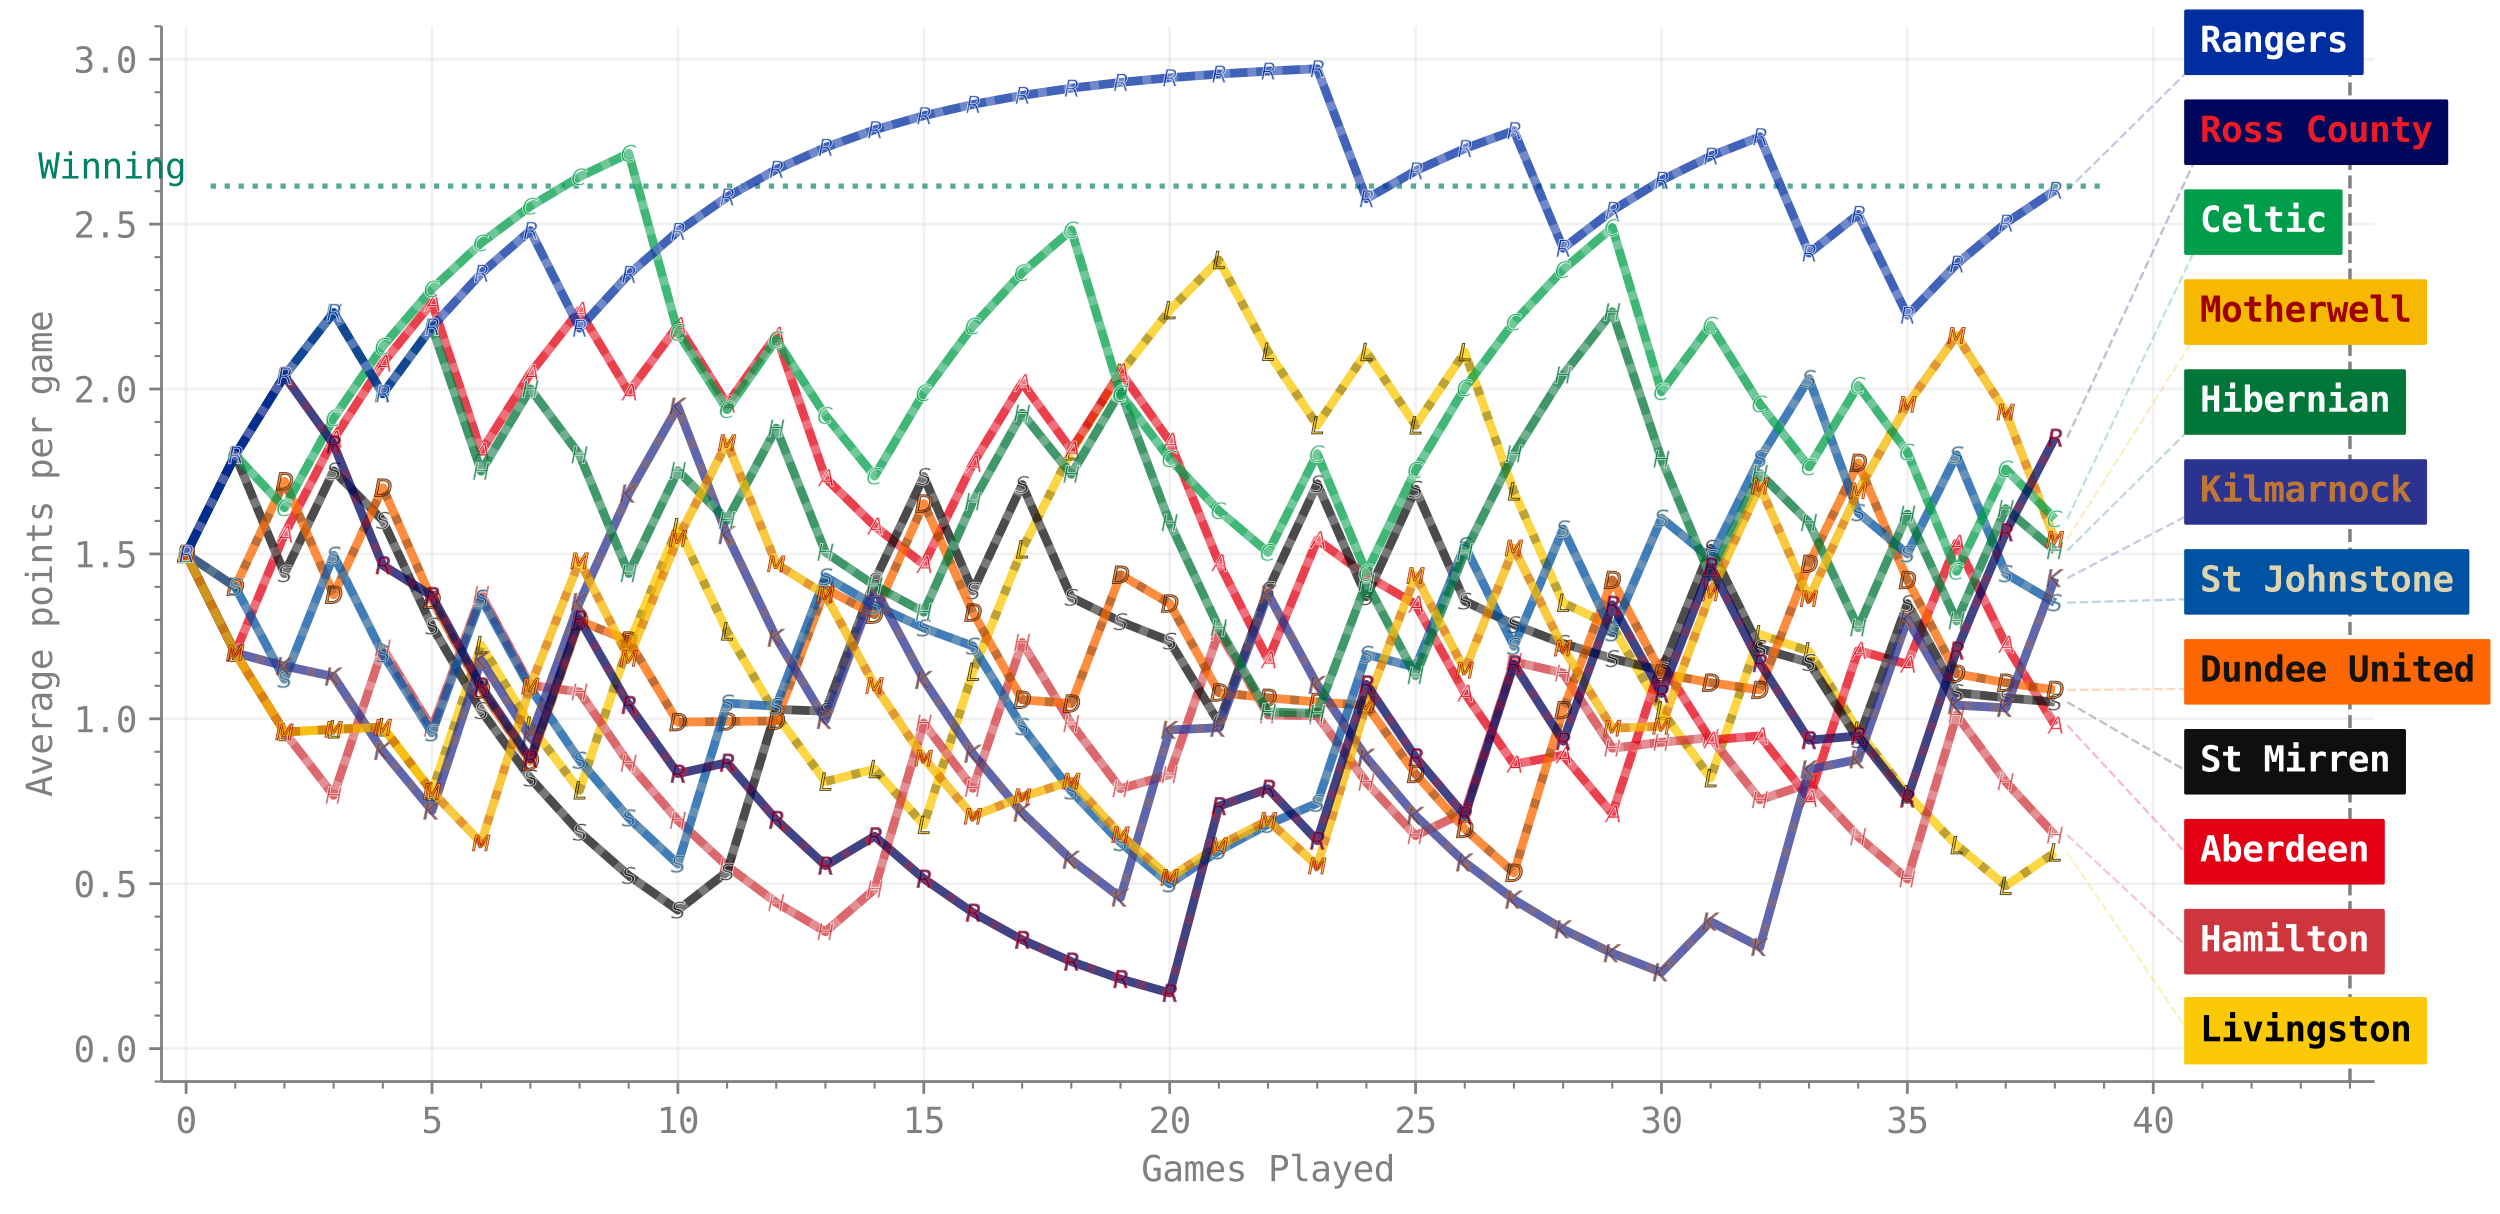 <?xml version="1.0" encoding="UTF-8"?><!DOCTYPE svg  PUBLIC '-//W3C//DTD SVG 1.1//EN'  'http://www.w3.org/Graphics/SVG/1.1/DTD/svg11.dtd'><svg width="712.15pt" height="345.75pt" version="1.1" viewBox="0 0 712.15 345.75" xmlns="http://www.w3.org/2000/svg" xmlns:xlink="http://www.w3.org/1999/xlink"><defs><style type="text/css">*{stroke-linejoin: round; stroke-linecap: butt}</style></defs><path d="m-0 345.75h712.15v-345.75h-712.15v345.75z" fill="none"/><path d="m46.008 308.09h630.41v-300.61h-630.41v300.61z" fill="none"/><path d="m60.017 53.009h539.35" clip-path="url(#5dea0aa7295)" fill="none" stroke="#008066" stroke-dasharray="1.5,2.475" stroke-opacity=".667" stroke-width="1.5"/><path d="m53.012 308.09v-300.61" clip-path="url(#5dea0aa7295)" fill="none" stroke="#808080" stroke-linecap="square" stroke-opacity=".1" stroke-width=".8"/><defs><path id="667b8d70763" d="m0 0v3.5" stroke="#808080" stroke-width=".8"/></defs><use x="53.012" y="308.09" fill="#808080" stroke="#808080" stroke-width=".8" xlink:href="#667b8d70763"/><g transform="translate(50.002 322.74) scale(.1 -.1)" fill="#808080"><defs><path id="DejaVuSansMono-30" transform="scale(.016)" d="m1509 2344q0 172 120 297 121 125 290 125 175 0 300-125t125-297q0-175-124-297-123-122-301-122-175 0-293 119-117 119-117 300zm416 1906q-441 0-658-475t-217-1447q0-969 217-1444t658-475q444 0 661 475t217 1444q0 972-217 1447t-661 475zm0 500q747 0 1130-613 383-612 383-1809 0-1194-383-1807-383-612-1130-612t-1128 612q-381 613-381 1807 0 1197 381 1809 381 613 1128 613z"/></defs><use xlink:href="#DejaVuSansMono-30"/></g><path d="m123.06 308.09v-300.61" clip-path="url(#5dea0aa7295)" fill="none" stroke="#808080" stroke-linecap="square" stroke-opacity=".1" stroke-width=".8"/><use x="123.058" y="308.09" fill="#808080" stroke="#808080" stroke-width=".8" xlink:href="#667b8d70763"/><g transform="translate(120.05 322.74) scale(.1 -.1)" fill="#808080"><defs><path id="DejaVuSansMono-35" transform="scale(.016)" d="m647 4666h2362v-532h-1787v-1146q134 50 270 73t274 23q725 0 1150-428t425-1159q0-738-446-1163-445-425-1217-425-372 0-680 50-307 50-551 150v641q287-156 578-233 291-76 594-76 522 0 804 275 283 275 283 781 0 500-292 778t-814 278q-253 0-494-58-240-57-459-173v2344z"/></defs><use xlink:href="#DejaVuSansMono-35"/></g><path d="m193.1 308.09v-300.61" clip-path="url(#5dea0aa7295)" fill="none" stroke="#808080" stroke-linecap="square" stroke-opacity=".1" stroke-width=".8"/><use x="193.103" y="308.09" fill="#808080" stroke="#808080" stroke-width=".8" xlink:href="#667b8d70763"/><g transform="translate(187.08 322.74) scale(.1 -.1)" fill="#808080"><defs><path id="DejaVuSansMono-31" transform="scale(.016)" d="m844 531h981v3566l-1056-238v575l1050 232h631v-4135h969v-531h-2575v531z"/></defs><use xlink:href="#DejaVuSansMono-31"/><use x="60.205" xlink:href="#DejaVuSansMono-30"/></g><path d="m263.15 308.09v-300.61" clip-path="url(#5dea0aa7295)" fill="none" stroke="#808080" stroke-linecap="square" stroke-opacity=".1" stroke-width=".8"/><use x="263.148" y="308.09" fill="#808080" stroke="#808080" stroke-width=".8" xlink:href="#667b8d70763"/><g transform="translate(257.13 322.74) scale(.1 -.1)" fill="#808080"><use xlink:href="#DejaVuSansMono-31"/><use x="60.205" xlink:href="#DejaVuSansMono-35"/></g><path d="m333.19 308.09v-300.61" clip-path="url(#5dea0aa7295)" fill="none" stroke="#808080" stroke-linecap="square" stroke-opacity=".1" stroke-width=".8"/><use x="333.193" y="308.09" fill="#808080" stroke="#808080" stroke-width=".8" xlink:href="#667b8d70763"/><g transform="translate(327.17 322.74) scale(.1 -.1)" fill="#808080"><defs><path id="DejaVuSansMono-32" transform="scale(.016)" d="m1166 531h2143v-531h-2834v531q584 616 1021 1088 438 472 604 665 313 382 422 618t109 482q0 391-230 613-229 222-629 222-284 0-597-103-312-103-662-313v638q321 153 632 231t614 78q685 0 1102-364t417-955q0-300-139-600t-451-662q-175-203-508-563-333-359-1014-1075z"/></defs><use xlink:href="#DejaVuSansMono-32"/><use x="60.205" xlink:href="#DejaVuSansMono-30"/></g><path d="m403.24 308.09v-300.61" clip-path="url(#5dea0aa7295)" fill="none" stroke="#808080" stroke-linecap="square" stroke-opacity=".1" stroke-width=".8"/><use x="403.239" y="308.09" fill="#808080" stroke="#808080" stroke-width=".8" xlink:href="#667b8d70763"/><g transform="translate(397.22 322.74) scale(.1 -.1)" fill="#808080"><use xlink:href="#DejaVuSansMono-32"/><use x="60.205" xlink:href="#DejaVuSansMono-35"/></g><path d="m473.28 308.09v-300.61" clip-path="url(#5dea0aa7295)" fill="none" stroke="#808080" stroke-linecap="square" stroke-opacity=".1" stroke-width=".8"/><use x="473.284" y="308.09" fill="#808080" stroke="#808080" stroke-width=".8" xlink:href="#667b8d70763"/><g transform="translate(467.26 322.74) scale(.1 -.1)" fill="#808080"><defs><path id="DejaVuSansMono-33" transform="scale(.016)" d="m2425 2497q459-122 703-433t244-776q0-644-433-1012-433-367-1198-367-322 0-657 60-334 59-656 172v628q319-166 628-247 310-81 616-81 519 0 797 234t278 675q0 406-278 645t-753 239h-482v519h482q434 0 678 190 244 191 244 532 0 359-227 551-227 193-645 193-278 0-575-63-297-62-622-187v581q378 100 673 150 296 50 524 50 681 0 1089-342t408-908q0-384-215-641-214-256-623-362z"/></defs><use xlink:href="#DejaVuSansMono-33"/><use x="60.205" xlink:href="#DejaVuSansMono-30"/></g><path d="m543.33 308.09v-300.61" clip-path="url(#5dea0aa7295)" fill="none" stroke="#808080" stroke-linecap="square" stroke-opacity=".1" stroke-width=".8"/><use x="543.329" y="308.09" fill="#808080" stroke="#808080" stroke-width=".8" xlink:href="#667b8d70763"/><g transform="translate(537.31 322.74) scale(.1 -.1)" fill="#808080"><use xlink:href="#DejaVuSansMono-33"/><use x="60.205" xlink:href="#DejaVuSansMono-35"/></g><path d="m613.37 308.09v-300.61" clip-path="url(#5dea0aa7295)" fill="none" stroke="#808080" stroke-linecap="square" stroke-opacity=".1" stroke-width=".8"/><use x="613.375" y="308.09" fill="#808080" stroke="#808080" stroke-width=".8" xlink:href="#667b8d70763"/><g transform="translate(607.35 322.74) scale(.1 -.1)" fill="#808080"><defs><path id="DejaVuSansMono-34" transform="scale(.016)" d="m2297 4091-1472-2466h1472v2466zm-103 575h731v-3041h622v-512h-622v-1113h-628v1113h-1978v596l1875 2957z"/></defs><use xlink:href="#DejaVuSansMono-34"/><use x="60.205" xlink:href="#DejaVuSansMono-30"/></g><defs><path id="0a2090a05ab" d="m0 0v2" stroke="#808080" stroke-width=".6"/></defs><use x="67.021" y="308.09" fill="#808080" stroke="#808080" stroke-width=".6" xlink:href="#0a2090a05ab"/><use x="81.03" y="308.09" fill="#808080" stroke="#808080" stroke-width=".6" xlink:href="#0a2090a05ab"/><use x="95.04" y="308.09" fill="#808080" stroke="#808080" stroke-width=".6" xlink:href="#0a2090a05ab"/><use x="109.049" y="308.09" fill="#808080" stroke="#808080" stroke-width=".6" xlink:href="#0a2090a05ab"/><use x="137.067" y="308.09" fill="#808080" stroke="#808080" stroke-width=".6" xlink:href="#0a2090a05ab"/><use x="151.076" y="308.09" fill="#808080" stroke="#808080" stroke-width=".6" xlink:href="#0a2090a05ab"/><use x="165.085" y="308.09" fill="#808080" stroke="#808080" stroke-width=".6" xlink:href="#0a2090a05ab"/><use x="179.094" y="308.09" fill="#808080" stroke="#808080" stroke-width=".6" xlink:href="#0a2090a05ab"/><use x="207.112" y="308.09" fill="#808080" stroke="#808080" stroke-width=".6" xlink:href="#0a2090a05ab"/><use x="221.121" y="308.09" fill="#808080" stroke="#808080" stroke-width=".6" xlink:href="#0a2090a05ab"/><use x="235.13" y="308.09" fill="#808080" stroke="#808080" stroke-width=".6" xlink:href="#0a2090a05ab"/><use x="249.139" y="308.09" fill="#808080" stroke="#808080" stroke-width=".6" xlink:href="#0a2090a05ab"/><use x="277.157" y="308.09" fill="#808080" stroke="#808080" stroke-width=".6" xlink:href="#0a2090a05ab"/><use x="291.166" y="308.09" fill="#808080" stroke="#808080" stroke-width=".6" xlink:href="#0a2090a05ab"/><use x="305.175" y="308.09" fill="#808080" stroke="#808080" stroke-width=".6" xlink:href="#0a2090a05ab"/><use x="319.184" y="308.09" fill="#808080" stroke="#808080" stroke-width=".6" xlink:href="#0a2090a05ab"/><use x="347.203" y="308.09" fill="#808080" stroke="#808080" stroke-width=".6" xlink:href="#0a2090a05ab"/><use x="361.212" y="308.09" fill="#808080" stroke="#808080" stroke-width=".6" xlink:href="#0a2090a05ab"/><use x="375.221" y="308.09" fill="#808080" stroke="#808080" stroke-width=".6" xlink:href="#0a2090a05ab"/><use x="389.23" y="308.09" fill="#808080" stroke="#808080" stroke-width=".6" xlink:href="#0a2090a05ab"/><use x="417.248" y="308.09" fill="#808080" stroke="#808080" stroke-width=".6" xlink:href="#0a2090a05ab"/><use x="431.257" y="308.09" fill="#808080" stroke="#808080" stroke-width=".6" xlink:href="#0a2090a05ab"/><use x="445.266" y="308.09" fill="#808080" stroke="#808080" stroke-width=".6" xlink:href="#0a2090a05ab"/><use x="459.275" y="308.09" fill="#808080" stroke="#808080" stroke-width=".6" xlink:href="#0a2090a05ab"/><use x="487.293" y="308.09" fill="#808080" stroke="#808080" stroke-width=".6" xlink:href="#0a2090a05ab"/><use x="501.302" y="308.09" fill="#808080" stroke="#808080" stroke-width=".6" xlink:href="#0a2090a05ab"/><use x="515.311" y="308.09" fill="#808080" stroke="#808080" stroke-width=".6" xlink:href="#0a2090a05ab"/><use x="529.32" y="308.09" fill="#808080" stroke="#808080" stroke-width=".6" xlink:href="#0a2090a05ab"/><use x="557.338" y="308.09" fill="#808080" stroke="#808080" stroke-width=".6" xlink:href="#0a2090a05ab"/><use x="571.347" y="308.09" fill="#808080" stroke="#808080" stroke-width=".6" xlink:href="#0a2090a05ab"/><use x="585.356" y="308.09" fill="#808080" stroke="#808080" stroke-width=".6" xlink:href="#0a2090a05ab"/><use x="599.366" y="308.09" fill="#808080" stroke="#808080" stroke-width=".6" xlink:href="#0a2090a05ab"/><use x="627.384" y="308.09" fill="#808080" stroke="#808080" stroke-width=".6" xlink:href="#0a2090a05ab"/><use x="641.393" y="308.09" fill="#808080" stroke="#808080" stroke-width=".6" xlink:href="#0a2090a05ab"/><use x="655.402" y="308.09" fill="#808080" stroke="#808080" stroke-width=".6" xlink:href="#0a2090a05ab"/><use x="669.411" y="308.09" fill="#808080" stroke="#808080" stroke-width=".6" xlink:href="#0a2090a05ab"/><g transform="translate(325.09 336.47) scale(.1 -.1)" fill="#808080"><defs><path id="DejaVuSansMono-47" transform="scale(.016)" d="m3450 384q-253-234-570-355-317-120-686-120-888 0-1382 636-493 636-493 1783 0 1144 500 1783t1390 639q294 0 563-83t519-251v-647q-253 240-519 354-266 115-563 115-615 0-923-477t-308-1433q0-972 298-1439 299-467 918-467 209 0 367 48 158 49 286 152v1253h-678v519h1281v-2010z"/><path id="DejaVuSansMono-61" transform="scale(.016)" d="m2194 1759h-191q-503 0-758-177-254-176-254-526 0-315 190-490 191-175 528-175 475 0 747 329 272 330 275 911v128h-537zm1115 238v-1997h-578v519q-184-313-464-462-279-148-679-148-535 0-854 302-318 302-318 808 0 584 392 887t1151 303h772v91q-3 419-213 608-209 189-668 189-294 0-594-85-300-84-584-246v575q319 122 611 182 292 61 567 61 434 0 742-128t499-384q118-156 168-386t50-689z"/><path id="DejaVuSansMono-6d" transform="scale(.016)" d="m2113 3144q106 225 270 332 164 108 395 108 422 0 595-327 174-326 174-1229v-2028h-525v2003q0 741-83 920-83 180-301 180-250 0-343-192-92-192-92-908v-2003h-525v2003q0 750-89 925t-320 175q-228 0-317-192t-89-908v-2003h-522v3500h522v-300q103 188 257 286 155 98 352 98 237 0 395-109t246-331z"/><path id="DejaVuSansMono-65" transform="scale(.016)" d="m3475 1894v-281h-2491v-19q0-572 298-885 299-312 843-312 275 0 575 87 300 88 641 266v-572q-328-134-633-201-305-68-589-68-816 0-1276 489-459 490-459 1349 0 837 450 1337t1200 500q669 0 1055-453t386-1237zm-575 169q-12 506-239 770t-652 264q-415 0-684-275t-319-763l1894 4z"/><path id="DejaVuSansMono-73" transform="scale(.016)" d="m3041 3378v-562q-247 143-497 215t-510 72q-390 0-583-127-192-126-192-385 0-235 144-351 144-115 716-224l231-44q428-81 648-325 221-244 221-634 0-519-369-812-369-292-1025-292-259 0-544 55-284 55-615 164v594q322-166 615-249 294-82 557-82 381 0 590 154 210 155 210 433 0 400-766 553l-25 7-216 43q-497 97-725 327t-228 626q0 504 340 777 341 273 973 273 281 0 540-52 260-51 510-154z"/><path id="DejaVuSansMono-50" transform="scale(.016)" d="m1247 4147v-1753h731q438 0 683 231t245 647-244 645q-243 230-684 230h-731zm-631 519h1362q781 0 1184-355 404-355 404-1039 0-691-402-1044-401-353-1186-353h-731v-1875h-631v4666z"/><path id="DejaVuSansMono-6c" transform="scale(.016)" d="m1997 1269q0-388 142-585 142-196 420-196h672v-488h-728q-515 0-798 331-283 332-283 938v3178h-922v450h1497v-3628z"/><path id="DejaVuSansMono-79" transform="scale(.016)" d="m2681 1125q-143-366-365-962-310-826-416-1007-144-244-360-365-215-122-502-122h-463v481h341q253 0 396 147 144 147 366 759l-1353 3444h609l1038-2737 1022 2737h609l-922-2375z"/><path id="DejaVuSansMono-64" transform="scale(.016)" d="m2681 3053v1810h575v-4863h-575v441q-143-260-383-396-239-136-551-136-634 0-999 492-364 493-364 1358 0 854 366 1339 366 486 997 486 316 0 556-136 241-135 378-395zm-1690-1306q0-669 212-1010 213-340 628-340 416 0 633 343 217 344 217 1007 0 666-217 1008t-633 342q-415 0-628-341-212-340-212-1009z"/></defs><use xlink:href="#DejaVuSansMono-47"/><use x="60.205" xlink:href="#DejaVuSansMono-61"/><use x="120.41" xlink:href="#DejaVuSansMono-6d"/><use x="180.615" xlink:href="#DejaVuSansMono-65"/><use x="240.82" xlink:href="#DejaVuSansMono-73"/><use x="301.025" xlink:href="#DejaVuSansMono-20"/><use x="361.23" xlink:href="#DejaVuSansMono-50"/><use x="421.436" xlink:href="#DejaVuSansMono-6c"/><use x="481.641" xlink:href="#DejaVuSansMono-61"/><use x="541.846" xlink:href="#DejaVuSansMono-79"/><use x="602.051" xlink:href="#DejaVuSansMono-65"/><use x="662.256" xlink:href="#DejaVuSansMono-64"/></g><path d="m46.008 298.7h630.41" clip-path="url(#5dea0aa7295)" fill="none" stroke="#808080" stroke-linecap="square" stroke-opacity=".1" stroke-width=".8"/><defs><path id="0ebb532e1a2" d="m0 0h-3.5" stroke="#808080" stroke-width=".8"/></defs><use x="46.008" y="298.696" fill="#808080" stroke="#808080" stroke-width=".8" xlink:href="#0ebb532e1a2"/><g transform="translate(20.947 302.52) scale(.1 -.1)" fill="#808080"><defs><path id="DejaVuSansMono-2e" transform="scale(.016)" d="m1528 953h788v-953h-788v953z"/></defs><use xlink:href="#DejaVuSansMono-30"/><use x="60.205" xlink:href="#DejaVuSansMono-2e"/><use x="120.41" xlink:href="#DejaVuSansMono-30"/></g><path d="m46.008 251.73h630.41" clip-path="url(#5dea0aa7295)" fill="none" stroke="#808080" stroke-linecap="square" stroke-opacity=".1" stroke-width=".8"/><use x="46.008" y="251.726" fill="#808080" stroke="#808080" stroke-width=".8" xlink:href="#0ebb532e1a2"/><g transform="translate(20.947 255.55) scale(.1 -.1)" fill="#808080"><use xlink:href="#DejaVuSansMono-30"/><use x="60.205" xlink:href="#DejaVuSansMono-2e"/><use x="120.41" xlink:href="#DejaVuSansMono-35"/></g><path d="m46.008 204.76h630.41" clip-path="url(#5dea0aa7295)" fill="none" stroke="#808080" stroke-linecap="square" stroke-opacity=".1" stroke-width=".8"/><use x="46.008" y="204.757" fill="#808080" stroke="#808080" stroke-width=".8" xlink:href="#0ebb532e1a2"/><g transform="translate(20.947 208.58) scale(.1 -.1)" fill="#808080"><use xlink:href="#DejaVuSansMono-31"/><use x="60.205" xlink:href="#DejaVuSansMono-2e"/><use x="120.41" xlink:href="#DejaVuSansMono-30"/></g><path d="m46.008 157.79h630.41" clip-path="url(#5dea0aa7295)" fill="none" stroke="#808080" stroke-linecap="square" stroke-opacity=".1" stroke-width=".8"/><use x="46.008" y="157.787" fill="#808080" stroke="#808080" stroke-width=".8" xlink:href="#0ebb532e1a2"/><g transform="translate(20.947 161.61) scale(.1 -.1)" fill="#808080"><use xlink:href="#DejaVuSansMono-31"/><use x="60.205" xlink:href="#DejaVuSansMono-2e"/><use x="120.41" xlink:href="#DejaVuSansMono-35"/></g><path d="m46.008 110.82h630.41" clip-path="url(#5dea0aa7295)" fill="none" stroke="#808080" stroke-linecap="square" stroke-opacity=".1" stroke-width=".8"/><use x="46.008" y="110.817" fill="#808080" stroke="#808080" stroke-width=".8" xlink:href="#0ebb532e1a2"/><g transform="translate(20.947 114.64) scale(.1 -.1)" fill="#808080"><use xlink:href="#DejaVuSansMono-32"/><use x="60.205" xlink:href="#DejaVuSansMono-2e"/><use x="120.41" xlink:href="#DejaVuSansMono-30"/></g><path d="m46.008 63.848h630.41" clip-path="url(#5dea0aa7295)" fill="none" stroke="#808080" stroke-linecap="square" stroke-opacity=".1" stroke-width=".8"/><use x="46.008" y="63.848" fill="#808080" stroke="#808080" stroke-width=".8" xlink:href="#0ebb532e1a2"/><g transform="translate(20.947 67.674) scale(.1 -.1)" fill="#808080"><use xlink:href="#DejaVuSansMono-32"/><use x="60.205" xlink:href="#DejaVuSansMono-2e"/><use x="120.41" xlink:href="#DejaVuSansMono-35"/></g><path d="m46.008 16.878h630.41" clip-path="url(#5dea0aa7295)" fill="none" stroke="#808080" stroke-linecap="square" stroke-opacity=".1" stroke-width=".8"/><use x="46.008" y="16.878" fill="#808080" stroke="#808080" stroke-width=".8" xlink:href="#0ebb532e1a2"/><g transform="translate(20.947 20.704) scale(.1 -.1)" fill="#808080"><use xlink:href="#DejaVuSansMono-33"/><use x="60.205" xlink:href="#DejaVuSansMono-2e"/><use x="120.41" xlink:href="#DejaVuSansMono-30"/></g><defs><path id="141e7372eb5" d="m0 0h-2" stroke="#808080" stroke-width=".6"/></defs><use x="46.008" y="308.09" fill="#808080" stroke="#808080" stroke-width=".6" xlink:href="#141e7372eb5"/><use x="46.008" y="289.302" fill="#808080" stroke="#808080" stroke-width=".6" xlink:href="#141e7372eb5"/><use x="46.008" y="279.908" fill="#808080" stroke="#808080" stroke-width=".6" xlink:href="#141e7372eb5"/><use x="46.008" y="270.514" fill="#808080" stroke="#808080" stroke-width=".6" xlink:href="#141e7372eb5"/><use x="46.008" y="261.12" fill="#808080" stroke="#808080" stroke-width=".6" xlink:href="#141e7372eb5"/><use x="46.008" y="242.332" fill="#808080" stroke="#808080" stroke-width=".6" xlink:href="#141e7372eb5"/><use x="46.008" y="232.938" fill="#808080" stroke="#808080" stroke-width=".6" xlink:href="#141e7372eb5"/><use x="46.008" y="223.544" fill="#808080" stroke="#808080" stroke-width=".6" xlink:href="#141e7372eb5"/><use x="46.008" y="214.15" fill="#808080" stroke="#808080" stroke-width=".6" xlink:href="#141e7372eb5"/><use x="46.008" y="195.363" fill="#808080" stroke="#808080" stroke-width=".6" xlink:href="#141e7372eb5"/><use x="46.008" y="185.969" fill="#808080" stroke="#808080" stroke-width=".6" xlink:href="#141e7372eb5"/><use x="46.008" y="176.575" fill="#808080" stroke="#808080" stroke-width=".6" xlink:href="#141e7372eb5"/><use x="46.008" y="167.181" fill="#808080" stroke="#808080" stroke-width=".6" xlink:href="#141e7372eb5"/><use x="46.008" y="148.393" fill="#808080" stroke="#808080" stroke-width=".6" xlink:href="#141e7372eb5"/><use x="46.008" y="138.999" fill="#808080" stroke="#808080" stroke-width=".6" xlink:href="#141e7372eb5"/><use x="46.008" y="129.605" fill="#808080" stroke="#808080" stroke-width=".6" xlink:href="#141e7372eb5"/><use x="46.008" y="120.211" fill="#808080" stroke="#808080" stroke-width=".6" xlink:href="#141e7372eb5"/><use x="46.008" y="101.423" fill="#808080" stroke="#808080" stroke-width=".6" xlink:href="#141e7372eb5"/><use x="46.008" y="92.029" fill="#808080" stroke="#808080" stroke-width=".6" xlink:href="#141e7372eb5"/><use x="46.008" y="82.636" fill="#808080" stroke="#808080" stroke-width=".6" xlink:href="#141e7372eb5"/><use x="46.008" y="73.242" fill="#808080" stroke="#808080" stroke-width=".6" xlink:href="#141e7372eb5"/><use x="46.008" y="54.454" fill="#808080" stroke="#808080" stroke-width=".6" xlink:href="#141e7372eb5"/><use x="46.008" y="45.06" fill="#808080" stroke="#808080" stroke-width=".6" xlink:href="#141e7372eb5"/><use x="46.008" y="35.666" fill="#808080" stroke="#808080" stroke-width=".6" xlink:href="#141e7372eb5"/><use x="46.008" y="26.272" fill="#808080" stroke="#808080" stroke-width=".6" xlink:href="#141e7372eb5"/><use x="46.008" y="7.484" fill="#808080" stroke="#808080" stroke-width=".6" xlink:href="#141e7372eb5"/><g transform="translate(14.798 227.02) rotate(-90) scale(.1 -.1)" fill="#808080"><defs><path id="DejaVuSansMono-41" transform="scale(.016)" d="m1925 4109-666-2387h1332l-666 2387zm-381 557h765l1429-4666h-654l-343 1216h-1635l-337-1216h-653l1428 4666z"/><path id="DejaVuSansMono-76" transform="scale(.016)" d="m313 3500h596l1016-2937 1019 2937h597l-1244-3500h-741l-1243 3500z"/><path id="DejaVuSansMono-72" transform="scale(.016)" d="m3609 2778q-184 144-375 209-190 66-418 66-538 0-823-338-284-337-284-974v-1741h-578v3500h578v-684q144 372 442 570 299 198 708 198 213 0 397-53 185-53 353-165v-588z"/><path id="DejaVuSansMono-67" transform="scale(.016)" d="m2681 1778q0 647-211 983t-614 336q-422 0-644-336-221-336-221-983t223-986q224-339 649-339 396 0 607 340 211 341 211 985zm575-1553q0-788-372-1194-371-406-1093-406-238 0-498 44-259 43-518 128v569q306-144 556-213t460-69q465 0 677 254 213 253 213 803v25 390q-137-293-375-437-237-144-578-144-612 0-978 490-366 491-366 1313 0 825 366 1315 366 491 978 491 338 0 572-134t381-416v454h575v-3263z"/><path id="DejaVuSansMono-70" transform="scale(.016)" d="m1172 441v-1772h-578v4831h578v-447q144 260 383 395 239 136 551 136 635 0 996-491 361-490 361-1359 0-853-363-1339-362-486-994-486-318 0-558 136-239 136-376 396zm1687 1306q0 669-211 1009-210 341-626 341-419 0-635-342-215-342-215-1008 0-663 215-1007 216-343 635-343 416 0 626 340 211 341 211 1010z"/><path id="DejaVuSansMono-6f" transform="scale(.016)" d="m1925 3097q-437 0-662-341-225-340-225-1009 0-666 225-1008t662-342q441 0 666 342t225 1008q0 669-225 1009-225 341-666 341zm0 487q728 0 1114-472 386-471 386-1365 0-897-385-1368-384-470-1115-470-728 0-1113 470-384 471-384 1368 0 894 384 1365 385 472 1113 472z"/><path id="DejaVuSansMono-69" transform="scale(.016)" d="m800 3500h1472v-3053h1141v-447h-2857v447h1141v2606h-897v447zm897 1363h575v-729h-575v729z"/><path id="DejaVuSansMono-6e" transform="scale(.016)" d="m3284 2169v-2169h-578v2169q0 472-166 693-165 222-518 222-403 0-621-286-217-285-217-820v-1978h-575v3500h575v-525q154 300 416 454 263 155 622 155 534 0 798-352 264-351 264-1063z"/><path id="DejaVuSansMono-74" transform="scale(.016)" d="m1919 4494v-994h1306v-447h-1306v-1900q0-387 147-541 147-153 512-153h647v-459h-703q-647 0-913 259-265 260-265 894v1900h-935v447h935v994h575z"/></defs><use xlink:href="#DejaVuSansMono-41"/><use x="60.205" xlink:href="#DejaVuSansMono-76"/><use x="120.41" xlink:href="#DejaVuSansMono-65"/><use x="180.615" xlink:href="#DejaVuSansMono-72"/><use x="240.82" xlink:href="#DejaVuSansMono-61"/><use x="301.025" xlink:href="#DejaVuSansMono-67"/><use x="361.23" xlink:href="#DejaVuSansMono-65"/><use x="421.436" xlink:href="#DejaVuSansMono-20"/><use x="481.641" xlink:href="#DejaVuSansMono-70"/><use x="541.846" xlink:href="#DejaVuSansMono-6f"/><use x="602.051" xlink:href="#DejaVuSansMono-69"/><use x="662.256" xlink:href="#DejaVuSansMono-6e"/><use x="722.461" xlink:href="#DejaVuSansMono-74"/><use x="782.666" xlink:href="#DejaVuSansMono-73"/><use x="842.871" xlink:href="#DejaVuSansMono-20"/><use x="903.076" xlink:href="#DejaVuSansMono-70"/><use x="963.281" xlink:href="#DejaVuSansMono-65"/><use x="1023.486" xlink:href="#DejaVuSansMono-72"/><use x="1083.691" xlink:href="#DejaVuSansMono-20"/><use x="1143.896" xlink:href="#DejaVuSansMono-67"/><use x="1204.102" xlink:href="#DejaVuSansMono-61"/><use x="1264.307" xlink:href="#DejaVuSansMono-6d"/><use x="1324.512" xlink:href="#DejaVuSansMono-65"/></g><path d="m53.012 157.79 14.009 28.182 14.009 22.545 14.009-0.752 14.009-0.601 14.009 18.307 14.009-41.718 14.009 22.989 14.009 18.391 14.009-41.65 14.009-33.32 14.009 29.707 14.009 23.766 14.009 19.013 14.009-3.578 14.009 15.926 14.009-43.623 14.009-34.898 14.009-27.919 14.009-22.335 14.009-17.868 14.009-14.294 14.009 26.14 14.009 20.912 14.009-20.846 14.009 20.899 14.009-20.857 14.009 39.678 14.009 31.743 14.009 6.606 14.009 24.073 14.009 19.258 14.009-40.957 14.009 4.81 14.009 22.636 14.009 18.109 14.009 14.487 14.009 11.59 14.009-9.516" clip-path="url(#5dea0aa7295)" fill="none" stroke="#fbc905" stroke-linecap="square" stroke-opacity=".75" stroke-width="2.5"/><defs><path id="72d9b9343cf" d="m-0.645-2.5h0.679l-0.857 4.437h2.435l-0.11 0.563h-3.114l0.968-5z" stroke="#000000" stroke-opacity=".75" stroke-width=".25"/></defs><g clip-path="url(#5dea0aa7295)" fill="#fbc905" fill-opacity=".75" stroke="#000000" stroke-opacity=".75" stroke-width=".25"><use x="53.012" y="157.787" xlink:href="#72d9b9343cf"/><use x="67.021" y="185.969" xlink:href="#72d9b9343cf"/><use x="81.03" y="208.514" xlink:href="#72d9b9343cf"/><use x="95.04" y="207.763" xlink:href="#72d9b9343cf"/><use x="109.049" y="207.161" xlink:href="#72d9b9343cf"/><use x="123.058" y="225.468" xlink:href="#72d9b9343cf"/><use x="137.067" y="183.75" xlink:href="#72d9b9343cf"/><use x="151.076" y="206.739" xlink:href="#72d9b9343cf"/><use x="165.085" y="225.131" xlink:href="#72d9b9343cf"/><use x="179.094" y="183.48" xlink:href="#72d9b9343cf"/><use x="193.103" y="150.16" xlink:href="#72d9b9343cf"/><use x="207.112" y="179.867" xlink:href="#72d9b9343cf"/><use x="221.121" y="203.633" xlink:href="#72d9b9343cf"/><use x="235.13" y="222.645" xlink:href="#72d9b9343cf"/><use x="249.139" y="219.068" xlink:href="#72d9b9343cf"/><use x="263.148" y="234.993" xlink:href="#72d9b9343cf"/><use x="277.157" y="191.37" xlink:href="#72d9b9343cf"/><use x="291.166" y="156.472" xlink:href="#72d9b9343cf"/><use x="305.175" y="128.553" xlink:href="#72d9b9343cf"/><use x="319.184" y="106.218" xlink:href="#72d9b9343cf"/><use x="333.193" y="88.35" xlink:href="#72d9b9343cf"/><use x="347.203" y="74.056" xlink:href="#72d9b9343cf"/><use x="361.212" y="100.196" xlink:href="#72d9b9343cf"/><use x="375.221" y="121.108" xlink:href="#72d9b9343cf"/><use x="389.23" y="100.262" xlink:href="#72d9b9343cf"/><use x="403.239" y="121.161" xlink:href="#72d9b9343cf"/><use x="417.248" y="100.304" xlink:href="#72d9b9343cf"/><use x="431.257" y="139.983" xlink:href="#72d9b9343cf"/><use x="445.266" y="171.725" xlink:href="#72d9b9343cf"/><use x="459.275" y="178.332" xlink:href="#72d9b9343cf"/><use x="473.284" y="202.404" xlink:href="#72d9b9343cf"/><use x="487.293" y="221.663" xlink:href="#72d9b9343cf"/><use x="501.302" y="180.706" xlink:href="#72d9b9343cf"/><use x="515.311" y="185.516" xlink:href="#72d9b9343cf"/><use x="529.32" y="208.152" xlink:href="#72d9b9343cf"/><use x="543.329" y="226.261" xlink:href="#72d9b9343cf"/><use x="557.338" y="240.748" xlink:href="#72d9b9343cf"/><use x="571.347" y="252.337" xlink:href="#72d9b9343cf"/><use x="585.356" y="242.821" xlink:href="#72d9b9343cf"/></g><path d="m53.012 157.79 14.009 28.182 14.009 22.545 14.009-0.752 14.009-0.601 14.009 18.307 14.009-41.718 14.009 22.989 14.009 18.391 14.009-41.65 14.009-33.32 14.009 29.707 14.009 23.766 14.009 19.013 14.009-3.578 14.009 15.926 14.009-43.623 14.009-34.898 14.009-27.919 14.009-22.335 14.009-17.868 14.009-14.294 14.009 26.14 14.009 20.912 14.009-20.846 14.009 20.899 14.009-20.857 14.009 39.678 14.009 31.743 14.009 6.606 14.009 24.073 14.009 19.258 14.009-40.957 14.009 4.81 14.009 22.636 14.009 18.109 14.009 14.487 14.009 11.59 14.009-9.516" clip-path="url(#5dea0aa7295)" fill="none" stroke="#000000" stroke-dasharray="2.5,5" stroke-opacity=".25" stroke-width="2.5"/><path d="m53.012 157.79 14.009 28.182 14.009 22.545 14.009 18.036 14.009-41.934 14.009 22.816 14.009-38.111 14.009 25.875 14.009 1.912 14.009 20.318 14.009 16.254 14.009 13.003 14.009 10.403 14.009 8.322 14.009-12.13 14.009-47.28 14.009 18.54 14.009-41.532 14.009 23.138 14.009 18.51 14.009-3.979 14.009-40.759 14.009 23.756 14.009 0.217 14.009 18.961 14.009 15.169 14.009-6.652 14.009-42.898 14.009 3.257 14.009 21.394 14.009-1.673 14.009-1.338 14.009 17.717 14.009-4.614 14.009 15.097 14.009 12.077 14.009-46.702 14.009 19.002 14.009 15.202" clip-path="url(#5dea0aa7295)" fill="none" stroke="#cd363d" stroke-linecap="square" stroke-opacity=".75" stroke-width="2.5"/><defs><path id="5504988b012" d="m-1.42-2.5h0.68l-0.399 2.05h2.454l0.399-2.05h0.68l-0.975 5h-0.679l0.465-2.381h-2.454l-0.466 2.381h-0.679l0.974-5z" stroke="#ffffff" stroke-opacity=".75" stroke-width=".25"/></defs><g clip-path="url(#5dea0aa7295)" fill="#cd363d" fill-opacity=".75" stroke="#ffffff" stroke-opacity=".75" stroke-width=".25"><use x="53.012" y="157.787" xlink:href="#5504988b012"/><use x="67.021" y="185.969" xlink:href="#5504988b012"/><use x="81.03" y="208.514" xlink:href="#5504988b012"/><use x="95.04" y="226.55" xlink:href="#5504988b012"/><use x="109.049" y="184.616" xlink:href="#5504988b012"/><use x="123.058" y="207.432" xlink:href="#5504988b012"/><use x="137.067" y="169.321" xlink:href="#5504988b012"/><use x="151.076" y="195.196" xlink:href="#5504988b012"/><use x="165.085" y="197.108" xlink:href="#5504988b012"/><use x="179.094" y="217.426" xlink:href="#5504988b012"/><use x="193.103" y="233.68" xlink:href="#5504988b012"/><use x="207.112" y="246.683" xlink:href="#5504988b012"/><use x="221.121" y="257.085" xlink:href="#5504988b012"/><use x="235.13" y="265.408" xlink:href="#5504988b012"/><use x="249.139" y="253.277" xlink:href="#5504988b012"/><use x="263.148" y="205.997" xlink:href="#5504988b012"/><use x="277.157" y="224.537" xlink:href="#5504988b012"/><use x="291.166" y="183.005" xlink:href="#5504988b012"/><use x="305.175" y="206.143" xlink:href="#5504988b012"/><use x="319.184" y="224.654" xlink:href="#5504988b012"/><use x="333.193" y="220.674" xlink:href="#5504988b012"/><use x="347.203" y="179.915" xlink:href="#5504988b012"/><use x="361.212" y="203.671" xlink:href="#5504988b012"/><use x="375.221" y="203.888" xlink:href="#5504988b012"/><use x="389.23" y="222.85" xlink:href="#5504988b012"/><use x="403.239" y="238.019" xlink:href="#5504988b012"/><use x="417.248" y="231.367" xlink:href="#5504988b012"/><use x="431.257" y="188.469" xlink:href="#5504988b012"/><use x="445.266" y="191.726" xlink:href="#5504988b012"/><use x="459.275" y="213.12" xlink:href="#5504988b012"/><use x="473.284" y="211.448" xlink:href="#5504988b012"/><use x="487.293" y="210.109" xlink:href="#5504988b012"/><use x="501.302" y="227.827" xlink:href="#5504988b012"/><use x="515.311" y="223.213" xlink:href="#5504988b012"/><use x="529.32" y="238.309" xlink:href="#5504988b012"/><use x="543.329" y="250.387" xlink:href="#5504988b012"/><use x="557.338" y="203.685" xlink:href="#5504988b012"/><use x="571.347" y="222.687" xlink:href="#5504988b012"/><use x="585.356" y="237.889" xlink:href="#5504988b012"/></g><path d="m53.012 157.79 14.009 28.182 14.009 22.545 14.009 18.036 14.009-41.934 14.009 22.816 14.009-38.111 14.009 25.875 14.009 1.912 14.009 20.318 14.009 16.254 14.009 13.003 14.009 10.403 14.009 8.322 14.009-12.13 14.009-47.28 14.009 18.54 14.009-41.532 14.009 23.138 14.009 18.51 14.009-3.979 14.009-40.759 14.009 23.756 14.009 0.217 14.009 18.961 14.009 15.169 14.009-6.652 14.009-42.898 14.009 3.257 14.009 21.394 14.009-1.673 14.009-1.338 14.009 17.717 14.009-4.614 14.009 15.097 14.009 12.077 14.009-46.702 14.009 19.002 14.009 15.202" clip-path="url(#5dea0aa7295)" fill="none" stroke="#ffffff" stroke-dasharray="2.5,5" stroke-opacity=".25" stroke-width="2.5"/><path d="m53.012 157.79 14.009 28.182 14.009-33.818 14.009-27.054 14.009-21.644 14.009-17.315 14.009 42.512 14.009-22.354 14.009-17.883 14.009 23.269 14.009-18.96 14.009 22.407 14.009-19.65 14.009 40.644 14.009 13.727 14.009 10.982 14.009-28.79 14.009-23.032 14.009 19.15 14.009-22.256 14.009 19.771 14.009 34.605 14.009 27.684 14.009-34.217 14.009 10.202 14.009 8.162 14.009 25.317 14.009 20.254 14.009-2.585 14.009 16.72 14.009-42.987 14.009 21.974 14.009-1.209 14.009 17.821 14.009-42.107 14.009 3.89 14.009-34.464 14.009 28.793 14.009 23.034" clip-path="url(#5dea0aa7295)" fill="none" stroke="#e30013" stroke-linecap="square" stroke-opacity=".75" stroke-width="2.5"/><defs><path id="f4636bd15c1" d="m0.597-2.5h0.767l0.928 5h-0.707l-0.208-1.283h-2.25l-0.706 1.283h-0.714l2.89-5zm0.244 0.667-1.403 2.488h1.836l-0.433-2.488z" stroke="#ffffff" stroke-opacity=".75" stroke-width=".25"/></defs><g clip-path="url(#5dea0aa7295)" fill="#e30013" fill-opacity=".75" stroke="#ffffff" stroke-opacity=".75" stroke-width=".25"><use x="53.012" y="157.787" xlink:href="#f4636bd15c1"/><use x="67.021" y="185.969" xlink:href="#f4636bd15c1"/><use x="81.03" y="152.151" xlink:href="#f4636bd15c1"/><use x="95.04" y="125.096" xlink:href="#f4636bd15c1"/><use x="109.049" y="103.453" xlink:href="#f4636bd15c1"/><use x="123.058" y="86.138" xlink:href="#f4636bd15c1"/><use x="137.067" y="128.649" xlink:href="#f4636bd15c1"/><use x="151.076" y="106.295" xlink:href="#f4636bd15c1"/><use x="165.085" y="88.412" xlink:href="#f4636bd15c1"/><use x="179.094" y="111.681" xlink:href="#f4636bd15c1"/><use x="193.103" y="92.72" xlink:href="#f4636bd15c1"/><use x="207.112" y="115.127" xlink:href="#f4636bd15c1"/><use x="221.121" y="95.478" xlink:href="#f4636bd15c1"/><use x="235.13" y="136.121" xlink:href="#f4636bd15c1"/><use x="249.139" y="149.848" xlink:href="#f4636bd15c1"/><use x="263.148" y="160.83" xlink:href="#f4636bd15c1"/><use x="277.157" y="132.04" xlink:href="#f4636bd15c1"/><use x="291.166" y="109.007" xlink:href="#f4636bd15c1"/><use x="305.175" y="128.157" xlink:href="#f4636bd15c1"/><use x="319.184" y="105.901" xlink:href="#f4636bd15c1"/><use x="333.193" y="125.672" xlink:href="#f4636bd15c1"/><use x="347.203" y="160.277" xlink:href="#f4636bd15c1"/><use x="361.212" y="187.961" xlink:href="#f4636bd15c1"/><use x="375.221" y="153.744" xlink:href="#f4636bd15c1"/><use x="389.23" y="163.947" xlink:href="#f4636bd15c1"/><use x="403.239" y="172.109" xlink:href="#f4636bd15c1"/><use x="417.248" y="197.426" xlink:href="#f4636bd15c1"/><use x="431.257" y="217.68" xlink:href="#f4636bd15c1"/><use x="445.266" y="215.095" xlink:href="#f4636bd15c1"/><use x="459.275" y="231.815" xlink:href="#f4636bd15c1"/><use x="473.284" y="188.828" xlink:href="#f4636bd15c1"/><use x="487.293" y="210.802" xlink:href="#f4636bd15c1"/><use x="501.302" y="209.593" xlink:href="#f4636bd15c1"/><use x="515.311" y="227.413" xlink:href="#f4636bd15c1"/><use x="529.32" y="185.306" xlink:href="#f4636bd15c1"/><use x="543.329" y="189.196" xlink:href="#f4636bd15c1"/><use x="557.338" y="154.733" xlink:href="#f4636bd15c1"/><use x="571.347" y="183.525" xlink:href="#f4636bd15c1"/><use x="585.356" y="206.559" xlink:href="#f4636bd15c1"/></g><path d="m53.012 157.79 14.009 28.182 14.009-33.818 14.009-27.054 14.009-21.644 14.009-17.315 14.009 42.512 14.009-22.354 14.009-17.883 14.009 23.269 14.009-18.96 14.009 22.407 14.009-19.65 14.009 40.644 14.009 13.727 14.009 10.982 14.009-28.79 14.009-23.032 14.009 19.15 14.009-22.256 14.009 19.771 14.009 34.605 14.009 27.684 14.009-34.217 14.009 10.202 14.009 8.162 14.009 25.317 14.009 20.254 14.009-2.585 14.009 16.72 14.009-42.987 14.009 21.974 14.009-1.209 14.009 17.821 14.009-42.107 14.009 3.89 14.009-34.464 14.009 28.793 14.009 23.034" clip-path="url(#5dea0aa7295)" fill="none" stroke="#ffffff" stroke-dasharray="2.5,5" stroke-opacity=".25" stroke-width="2.5"/><path d="m53.012 157.79 14.009-28.182 14.009 33.818 14.009-29.309 14.009 14.128 14.009 30.091 14.009 24.072 14.009 19.258 14.009 15.406 14.009 12.325 14.009 9.86 14.009-10.9 14.009-46.296 14.009 0.539 14.009-37.144 14.009-29.715 14.009 32.591 14.009-30.291 14.009 32.131 14.009 6.917 14.009 5.534 14.009 23.215 14.009-37.792 14.009-30.233 14.009 32.177 14.009-30.622 14.009 31.866 14.009 6.705 14.009 5.364 14.009 4.291 14.009 3.433 14.009-34.829 14.009 28.5 14.009 4.012 14.009 21.998 14.009-38.765 14.009 25.351 14.009 1.493 14.009 1.194" clip-path="url(#5dea0aa7295)" fill="none" stroke="#0f0f0f" stroke-linecap="square" stroke-opacity=".75" stroke-width="2.5"/><defs><path id="be9e30f6873" d="m1.973-2.255-0.125 0.636q-0.326-0.175-0.648-0.263-0.321-0.089-0.622-0.089-0.584 0-0.93 0.255-0.345 0.255-0.345 0.679 0 0.232 0.127 0.356 0.128 0.124 0.657 0.266l0.391 0.096q0.661 0.171 0.919 0.435 0.258 0.262 0.258 0.737 0 0.729-0.573 1.188-0.572 0.459-1.508 0.459-0.384 0-0.772-0.076-0.387-0.075-0.778-0.23l0.132-0.671q0.358 0.222 0.718 0.336 0.359 0.113 0.718 0.113 0.61 0 0.978-0.271 0.368-0.272 0.368-0.708 0-0.29-0.147-0.44-0.147-0.151-0.631-0.273l-0.39-0.1q-0.668-0.175-0.912-0.402-0.244-0.228-0.244-0.638 0-0.719 0.554-1.179 0.554-0.461 1.442-0.461 0.345 0 0.684 0.062 0.339 0.061 0.678 0.183z" stroke="#ffffff" stroke-opacity=".75" stroke-width=".25"/></defs><g clip-path="url(#5dea0aa7295)" fill="#0f0f0f" fill-opacity=".75" stroke="#ffffff" stroke-opacity=".75" stroke-width=".25"><use x="53.012" y="157.787" xlink:href="#be9e30f6873"/><use x="67.021" y="129.605" xlink:href="#be9e30f6873"/><use x="81.03" y="163.423" xlink:href="#be9e30f6873"/><use x="95.04" y="134.114" xlink:href="#be9e30f6873"/><use x="109.049" y="148.243" xlink:href="#be9e30f6873"/><use x="123.058" y="178.333" xlink:href="#be9e30f6873"/><use x="137.067" y="202.406" xlink:href="#be9e30f6873"/><use x="151.076" y="221.664" xlink:href="#be9e30f6873"/><use x="165.085" y="237.07" xlink:href="#be9e30f6873"/><use x="179.094" y="249.395" xlink:href="#be9e30f6873"/><use x="193.103" y="259.255" xlink:href="#be9e30f6873"/><use x="207.112" y="248.356" xlink:href="#be9e30f6873"/><use x="221.121" y="202.06" xlink:href="#be9e30f6873"/><use x="235.13" y="202.599" xlink:href="#be9e30f6873"/><use x="249.139" y="165.455" xlink:href="#be9e30f6873"/><use x="263.148" y="135.74" xlink:href="#be9e30f6873"/><use x="277.157" y="168.331" xlink:href="#be9e30f6873"/><use x="291.166" y="138.04" xlink:href="#be9e30f6873"/><use x="305.175" y="170.171" xlink:href="#be9e30f6873"/><use x="319.184" y="177.088" xlink:href="#be9e30f6873"/><use x="333.193" y="182.622" xlink:href="#be9e30f6873"/><use x="347.203" y="205.837" xlink:href="#be9e30f6873"/><use x="361.212" y="168.045" xlink:href="#be9e30f6873"/><use x="375.221" y="137.812" xlink:href="#be9e30f6873"/><use x="389.23" y="169.989" xlink:href="#be9e30f6873"/><use x="403.239" y="139.366" xlink:href="#be9e30f6873"/><use x="417.248" y="171.232" xlink:href="#be9e30f6873"/><use x="431.257" y="177.937" xlink:href="#be9e30f6873"/><use x="445.266" y="183.301" xlink:href="#be9e30f6873"/><use x="459.275" y="187.592" xlink:href="#be9e30f6873"/><use x="473.284" y="191.025" xlink:href="#be9e30f6873"/><use x="487.293" y="156.196" xlink:href="#be9e30f6873"/><use x="501.302" y="184.696" xlink:href="#be9e30f6873"/><use x="515.311" y="188.708" xlink:href="#be9e30f6873"/><use x="529.32" y="210.705" xlink:href="#be9e30f6873"/><use x="543.329" y="171.94" xlink:href="#be9e30f6873"/><use x="557.338" y="197.291" xlink:href="#be9e30f6873"/><use x="571.347" y="198.784" xlink:href="#be9e30f6873"/><use x="585.356" y="199.979" xlink:href="#be9e30f6873"/></g><path d="m53.012 157.79 14.009-28.182 14.009 33.818 14.009-29.309 14.009 14.128 14.009 30.091 14.009 24.072 14.009 19.258 14.009 15.406 14.009 12.325 14.009 9.86 14.009-10.9 14.009-46.296 14.009 0.539 14.009-37.144 14.009-29.715 14.009 32.591 14.009-30.291 14.009 32.131 14.009 6.917 14.009 5.534 14.009 23.215 14.009-37.792 14.009-30.233 14.009 32.177 14.009-30.622 14.009 31.866 14.009 6.705 14.009 5.364 14.009 4.291 14.009 3.433 14.009-34.829 14.009 28.5 14.009 4.012 14.009 21.998 14.009-38.765 14.009 25.351 14.009 1.493 14.009 1.194" clip-path="url(#5dea0aa7295)" fill="none" stroke="#ffffff" stroke-dasharray="2.5,5" stroke-opacity=".25" stroke-width="2.5"/><path d="m53.012 157.79 14.009 9.394 14.009-30.061 14.009 32.315 14.009-30.511 14.009 31.954 14.009 25.563 14.009 20.451 14.009-40.003 14.009 5.573 14.009 23.247 14.009-0.191 14.009-0.152 14.009-37.698 14.009 7.418 14.009-31.642 14.009 31.05 14.009 24.84 14.009 1.084 14.009-36.708 14.009 8.209 14.009 25.355 14.009 1.496 14.009 1.197 14.009 0.958 14.009 19.554 14.009 15.643 14.009 12.515 14.009-46.352 14.009-37.082 14.009 26.698 14.009 2.571 14.009 2.057 14.009-35.93 14.009-28.744 14.009 33.368 14.009 26.694 14.009 2.568 14.009 2.054" clip-path="url(#5dea0aa7295)" fill="none" stroke="#fd6701" stroke-linecap="square" stroke-opacity=".75" stroke-width="2.5"/><defs><path id="058f476d9ff" d="m-1.41-2.5h1.454q1.158 0 1.749 0.491 0.592 0.491 0.592 1.458 0 0.64-0.225 1.231-0.224 0.59-0.619 0.996-0.398 0.416-1.01 0.62-0.613 0.204-1.45 0.204h-1.464l0.974-5zm0.57 0.556-0.754 3.888h0.884q1.136 0 1.758-0.653 0.623-0.654 0.623-1.842 0-0.72-0.402-1.057-0.402-0.336-1.259-0.336h-0.85z" stroke="#121212" stroke-opacity=".75" stroke-width=".25"/></defs><g clip-path="url(#5dea0aa7295)" fill="#fd6701" fill-opacity=".75" stroke="#121212" stroke-opacity=".75" stroke-width=".25"><use x="53.012" y="157.787" xlink:href="#058f476d9ff"/><use x="67.021" y="167.181" xlink:href="#058f476d9ff"/><use x="81.03" y="137.12" xlink:href="#058f476d9ff"/><use x="95.04" y="169.435" xlink:href="#058f476d9ff"/><use x="109.049" y="138.924" xlink:href="#058f476d9ff"/><use x="123.058" y="170.878" xlink:href="#058f476d9ff"/><use x="137.067" y="196.442" xlink:href="#058f476d9ff"/><use x="151.076" y="216.893" xlink:href="#058f476d9ff"/><use x="165.085" y="176.89" xlink:href="#058f476d9ff"/><use x="179.094" y="182.463" xlink:href="#058f476d9ff"/><use x="193.103" y="205.71" xlink:href="#058f476d9ff"/><use x="207.112" y="205.519" xlink:href="#058f476d9ff"/><use x="221.121" y="205.367" xlink:href="#058f476d9ff"/><use x="235.13" y="167.669" xlink:href="#058f476d9ff"/><use x="249.139" y="175.086" xlink:href="#058f476d9ff"/><use x="263.148" y="143.445" xlink:href="#058f476d9ff"/><use x="277.157" y="174.495" xlink:href="#058f476d9ff"/><use x="291.166" y="199.335" xlink:href="#058f476d9ff"/><use x="305.175" y="200.419" xlink:href="#058f476d9ff"/><use x="319.184" y="163.711" xlink:href="#058f476d9ff"/><use x="333.193" y="171.92" xlink:href="#058f476d9ff"/><use x="347.203" y="197.275" xlink:href="#058f476d9ff"/><use x="361.212" y="198.772" xlink:href="#058f476d9ff"/><use x="375.221" y="199.969" xlink:href="#058f476d9ff"/><use x="389.23" y="200.926" xlink:href="#058f476d9ff"/><use x="403.239" y="220.48" xlink:href="#058f476d9ff"/><use x="417.248" y="236.123" xlink:href="#058f476d9ff"/><use x="431.257" y="248.638" xlink:href="#058f476d9ff"/><use x="445.266" y="202.286" xlink:href="#058f476d9ff"/><use x="459.275" y="165.204" xlink:href="#058f476d9ff"/><use x="473.284" y="191.903" xlink:href="#058f476d9ff"/><use x="487.293" y="194.473" xlink:href="#058f476d9ff"/><use x="501.302" y="196.53" xlink:href="#058f476d9ff"/><use x="515.311" y="160.6" xlink:href="#058f476d9ff"/><use x="529.32" y="131.855" xlink:href="#058f476d9ff"/><use x="543.329" y="165.223" xlink:href="#058f476d9ff"/><use x="557.338" y="191.918" xlink:href="#058f476d9ff"/><use x="571.347" y="194.486" xlink:href="#058f476d9ff"/><use x="585.356" y="196.54" xlink:href="#058f476d9ff"/></g><path d="m53.012 157.79 14.009 9.394 14.009-30.061 14.009 32.315 14.009-30.511 14.009 31.954 14.009 25.563 14.009 20.451 14.009-40.003 14.009 5.573 14.009 23.247 14.009-0.191 14.009-0.152 14.009-37.698 14.009 7.418 14.009-31.642 14.009 31.05 14.009 24.84 14.009 1.084 14.009-36.708 14.009 8.209 14.009 25.355 14.009 1.496 14.009 1.197 14.009 0.958 14.009 19.554 14.009 15.643 14.009 12.515 14.009-46.352 14.009-37.082 14.009 26.698 14.009 2.571 14.009 2.057 14.009-35.93 14.009-28.744 14.009 33.368 14.009 26.694 14.009 2.568 14.009 2.054" clip-path="url(#5dea0aa7295)" fill="none" stroke="#121212" stroke-dasharray="2.5,5" stroke-opacity=".25" stroke-width="2.5"/><path d="m53.012 157.79 14.009 9.394 14.009 26.303 14.009-35.321 14.009 28.107 14.009 22.485 14.009-38.375 14.009 25.663 14.009 20.531 14.009 16.425 14.009 13.14 14.009-45.852 14.009 0.894 14.009-36.86 14.009 8.087 14.009 6.47 14.009 5.176 14.009 22.929 14.009 18.343 14.009 14.674 14.009 11.739 14.009-9.396 14.009-7.517 14.009-6.014 14.009-42.387 14.009 3.666 14.009-34.643 14.009 28.649 14.009-33.444 14.009 29.608 14.009-32.677 14.009 11.434 14.009-28.428 14.009-22.743 14.009 38.169 14.009 11.748 14.009-28.178 14.009 33.821 14.009 8.269" clip-path="url(#5dea0aa7295)" fill="none" stroke="#0052a2" stroke-linecap="square" stroke-opacity=".75" stroke-width="2.5"/><defs><path id="05ee1a37486" d="m1.973-2.255-0.125 0.636q-0.326-0.175-0.648-0.263-0.321-0.089-0.622-0.089-0.584 0-0.93 0.255-0.345 0.255-0.345 0.679 0 0.232 0.127 0.356 0.128 0.124 0.657 0.266l0.391 0.096q0.661 0.171 0.919 0.435 0.258 0.262 0.258 0.737 0 0.729-0.573 1.188-0.572 0.459-1.508 0.459-0.384 0-0.772-0.076-0.387-0.075-0.778-0.23l0.132-0.671q0.358 0.222 0.718 0.336 0.359 0.113 0.718 0.113 0.61 0 0.978-0.271 0.368-0.272 0.368-0.708 0-0.29-0.147-0.44-0.147-0.151-0.631-0.273l-0.39-0.1q-0.668-0.175-0.912-0.402-0.244-0.228-0.244-0.638 0-0.719 0.554-1.179 0.554-0.461 1.442-0.461 0.345 0 0.684 0.062 0.339 0.061 0.678 0.183z" stroke="#ddd3af" stroke-opacity=".75" stroke-width=".25"/></defs><g clip-path="url(#5dea0aa7295)" fill="#0052a2" fill-opacity=".75" stroke="#ddd3af" stroke-opacity=".75" stroke-width=".25"><use x="53.012" y="157.787" xlink:href="#05ee1a37486"/><use x="67.021" y="167.181" xlink:href="#05ee1a37486"/><use x="81.03" y="193.484" xlink:href="#05ee1a37486"/><use x="95.04" y="158.163" xlink:href="#05ee1a37486"/><use x="109.049" y="186.269" xlink:href="#05ee1a37486"/><use x="123.058" y="208.755" xlink:href="#05ee1a37486"/><use x="137.067" y="170.379" xlink:href="#05ee1a37486"/><use x="151.076" y="196.043" xlink:href="#05ee1a37486"/><use x="165.085" y="216.573" xlink:href="#05ee1a37486"/><use x="179.094" y="232.998" xlink:href="#05ee1a37486"/><use x="193.103" y="246.137" xlink:href="#05ee1a37486"/><use x="207.112" y="200.285" xlink:href="#05ee1a37486"/><use x="221.121" y="201.18" xlink:href="#05ee1a37486"/><use x="235.13" y="164.319" xlink:href="#05ee1a37486"/><use x="249.139" y="172.407" xlink:href="#05ee1a37486"/><use x="263.148" y="178.877" xlink:href="#05ee1a37486"/><use x="277.157" y="184.053" xlink:href="#05ee1a37486"/><use x="291.166" y="206.981" xlink:href="#05ee1a37486"/><use x="305.175" y="225.324" xlink:href="#05ee1a37486"/><use x="319.184" y="239.999" xlink:href="#05ee1a37486"/><use x="333.193" y="251.738" xlink:href="#05ee1a37486"/><use x="347.203" y="242.342" xlink:href="#05ee1a37486"/><use x="361.212" y="234.825" xlink:href="#05ee1a37486"/><use x="375.221" y="228.811" xlink:href="#05ee1a37486"/><use x="389.23" y="186.424" xlink:href="#05ee1a37486"/><use x="403.239" y="190.091" xlink:href="#05ee1a37486"/><use x="417.248" y="155.448" xlink:href="#05ee1a37486"/><use x="431.257" y="184.098" xlink:href="#05ee1a37486"/><use x="445.266" y="150.654" xlink:href="#05ee1a37486"/><use x="459.275" y="180.262" xlink:href="#05ee1a37486"/><use x="473.284" y="147.585" xlink:href="#05ee1a37486"/><use x="487.293" y="159.02" xlink:href="#05ee1a37486"/><use x="501.302" y="130.591" xlink:href="#05ee1a37486"/><use x="515.311" y="107.849" xlink:href="#05ee1a37486"/><use x="529.32" y="146.018" xlink:href="#05ee1a37486"/><use x="543.329" y="157.766" xlink:href="#05ee1a37486"/><use x="557.338" y="129.588" xlink:href="#05ee1a37486"/><use x="571.347" y="163.41" xlink:href="#05ee1a37486"/><use x="585.356" y="171.679" xlink:href="#05ee1a37486"/></g><path d="m53.012 157.79 14.009 9.394 14.009 26.303 14.009-35.321 14.009 28.107 14.009 22.485 14.009-38.375 14.009 25.663 14.009 20.531 14.009 16.425 14.009 13.14 14.009-45.852 14.009 0.894 14.009-36.86 14.009 8.087 14.009 6.47 14.009 5.176 14.009 22.929 14.009 18.343 14.009 14.674 14.009 11.739 14.009-9.396 14.009-7.517 14.009-6.014 14.009-42.387 14.009 3.666 14.009-34.643 14.009 28.649 14.009-33.444 14.009 29.608 14.009-32.677 14.009 11.434 14.009-28.428 14.009-22.743 14.009 38.169 14.009 11.748 14.009-28.178 14.009 33.821 14.009 8.269" clip-path="url(#5dea0aa7295)" fill="none" stroke="#ddd3af" stroke-dasharray="2.5,5" stroke-opacity=".25" stroke-width="2.5"/><path d="m53.012 157.79 14.009 28.182 14.009 3.758 14.009 3.006 14.009 21.193 14.009 16.954 14.009-42.8 14.009 22.123 14.009-38.665 14.009-30.932 14.009-24.745 14.009 36.567 14.009 29.254 14.009 23.403 14.009-37.641 14.009 26.251 14.009 21 14.009 16.8 14.009 13.44 14.009 10.752 14.009-47.762 14.009-0.634 14.009-38.083 14.009 25.897 14.009 20.718 14.009 16.574 14.009 13.259 14.009 10.608 14.009 8.486 14.009 6.789 14.009 5.431 14.009-14.443 14.009 7.234 14.009-50.577 14.009-2.886 14.009-39.884 14.009 24.456 14.009 0.777 14.009-36.954" clip-path="url(#5dea0aa7295)" fill="none" stroke="#2b3390" stroke-linecap="square" stroke-opacity=".75" stroke-width="2.5"/><defs><path id="e69ce5e70ed" d="m-1.41-2.5h0.68l-0.413 2.107 2.625-2.107h0.901l-2.97 2.388 2.173 2.612h-0.824l-1.995-2.435-0.473 2.435h-0.679l0.974-5z" stroke="#c07634" stroke-opacity=".75" stroke-width=".25"/></defs><g clip-path="url(#5dea0aa7295)" fill="#2b3390" fill-opacity=".75" stroke="#c07634" stroke-opacity=".75" stroke-width=".25"><use x="53.012" y="157.787" xlink:href="#e69ce5e70ed"/><use x="67.021" y="185.969" xlink:href="#e69ce5e70ed"/><use x="81.03" y="189.726" xlink:href="#e69ce5e70ed"/><use x="95.04" y="192.732" xlink:href="#e69ce5e70ed"/><use x="109.049" y="213.925" xlink:href="#e69ce5e70ed"/><use x="123.058" y="230.879" xlink:href="#e69ce5e70ed"/><use x="137.067" y="188.079" xlink:href="#e69ce5e70ed"/><use x="151.076" y="210.202" xlink:href="#e69ce5e70ed"/><use x="165.085" y="171.537" xlink:href="#e69ce5e70ed"/><use x="179.094" y="140.606" xlink:href="#e69ce5e70ed"/><use x="193.103" y="115.86" xlink:href="#e69ce5e70ed"/><use x="207.112" y="152.427" xlink:href="#e69ce5e70ed"/><use x="221.121" y="181.681" xlink:href="#e69ce5e70ed"/><use x="235.13" y="205.084" xlink:href="#e69ce5e70ed"/><use x="249.139" y="167.443" xlink:href="#e69ce5e70ed"/><use x="263.148" y="193.693" xlink:href="#e69ce5e70ed"/><use x="277.157" y="214.694" xlink:href="#e69ce5e70ed"/><use x="291.166" y="231.494" xlink:href="#e69ce5e70ed"/><use x="305.175" y="244.935" xlink:href="#e69ce5e70ed"/><use x="319.184" y="255.687" xlink:href="#e69ce5e70ed"/><use x="333.193" y="207.925" xlink:href="#e69ce5e70ed"/><use x="347.203" y="207.291" xlink:href="#e69ce5e70ed"/><use x="361.212" y="169.209" xlink:href="#e69ce5e70ed"/><use x="375.221" y="195.106" xlink:href="#e69ce5e70ed"/><use x="389.23" y="215.824" xlink:href="#e69ce5e70ed"/><use x="403.239" y="232.398" xlink:href="#e69ce5e70ed"/><use x="417.248" y="245.658" xlink:href="#e69ce5e70ed"/><use x="431.257" y="256.265" xlink:href="#e69ce5e70ed"/><use x="445.266" y="264.752" xlink:href="#e69ce5e70ed"/><use x="459.275" y="271.54" xlink:href="#e69ce5e70ed"/><use x="473.284" y="276.971" xlink:href="#e69ce5e70ed"/><use x="487.293" y="262.528" xlink:href="#e69ce5e70ed"/><use x="501.302" y="269.762" xlink:href="#e69ce5e70ed"/><use x="515.311" y="219.185" xlink:href="#e69ce5e70ed"/><use x="529.32" y="216.299" xlink:href="#e69ce5e70ed"/><use x="543.329" y="176.415" xlink:href="#e69ce5e70ed"/><use x="557.338" y="200.871" xlink:href="#e69ce5e70ed"/><use x="571.347" y="201.648" xlink:href="#e69ce5e70ed"/><use x="585.356" y="164.694" xlink:href="#e69ce5e70ed"/></g><path d="m53.012 157.79 14.009 28.182 14.009 3.758 14.009 3.006 14.009 21.193 14.009 16.954 14.009-42.8 14.009 22.123 14.009-38.665 14.009-30.932 14.009-24.745 14.009 36.567 14.009 29.254 14.009 23.403 14.009-37.641 14.009 26.251 14.009 21 14.009 16.8 14.009 13.44 14.009 10.752 14.009-47.762 14.009-0.634 14.009-38.083 14.009 25.897 14.009 20.718 14.009 16.574 14.009 13.259 14.009 10.608 14.009 8.486 14.009 6.789 14.009 5.431 14.009-14.443 14.009 7.234 14.009-50.577 14.009-2.886 14.009-39.884 14.009 24.456 14.009 0.777 14.009-36.954" clip-path="url(#5dea0aa7295)" fill="none" stroke="#c07634" stroke-dasharray="2.5,5" stroke-opacity=".25" stroke-width="2.5"/><path d="m53.012 157.79 14.009-28.182 14.009-22.545 14.009-18.036 14.009 23.147 14.009-19.058 14.009 41.117 14.009-23.47 14.009 18.8 14.009 33.828 14.009-29.301 14.009 14.134 14.009-26.268 14.009 35.349 14.009 9.491 14.009 7.593 14.009-31.501 14.009-25.201 14.009 17.415 14.009-23.644 14.009 37.449 14.009 29.959 14.009 23.967 14.009 0.386 14.009-37.267 14.009 26.55 14.009-35.124 14.009-28.099 14.009-22.479 14.009-17.983 14.009 41.977 14.009 33.582 14.009-29.498 14.009 13.977 14.009 29.969 14.009-32.388 14.009 30.453 14.009-32.001 14.009 11.975" clip-path="url(#5dea0aa7295)" fill="none" stroke="#007638" stroke-linecap="square" stroke-opacity=".75" stroke-width="2.5"/><defs><path id="8f5d0a9fdeb" d="m-1.42-2.5h0.68l-0.399 2.05h2.454l0.399-2.05h0.68l-0.975 5h-0.679l0.465-2.381h-2.454l-0.466 2.381h-0.679l0.974-5z" stroke="#f8f9fa" stroke-opacity=".75" stroke-width=".25"/></defs><g clip-path="url(#5dea0aa7295)" fill="#007638" fill-opacity=".75" stroke="#f8f9fa" stroke-opacity=".75" stroke-width=".25"><use x="53.012" y="157.787" xlink:href="#8f5d0a9fdeb"/><use x="67.021" y="129.605" xlink:href="#8f5d0a9fdeb"/><use x="81.03" y="107.06" xlink:href="#8f5d0a9fdeb"/><use x="95.04" y="89.023" xlink:href="#8f5d0a9fdeb"/><use x="109.049" y="112.17" xlink:href="#8f5d0a9fdeb"/><use x="123.058" y="93.112" xlink:href="#8f5d0a9fdeb"/><use x="137.067" y="134.228" xlink:href="#8f5d0a9fdeb"/><use x="151.076" y="110.758" xlink:href="#8f5d0a9fdeb"/><use x="165.085" y="129.558" xlink:href="#8f5d0a9fdeb"/><use x="179.094" y="163.386" xlink:href="#8f5d0a9fdeb"/><use x="193.103" y="134.084" xlink:href="#8f5d0a9fdeb"/><use x="207.112" y="148.219" xlink:href="#8f5d0a9fdeb"/><use x="221.121" y="121.95" xlink:href="#8f5d0a9fdeb"/><use x="235.13" y="157.3" xlink:href="#8f5d0a9fdeb"/><use x="249.139" y="166.791" xlink:href="#8f5d0a9fdeb"/><use x="263.148" y="174.384" xlink:href="#8f5d0a9fdeb"/><use x="277.157" y="142.883" xlink:href="#8f5d0a9fdeb"/><use x="291.166" y="117.682" xlink:href="#8f5d0a9fdeb"/><use x="305.175" y="135.097" xlink:href="#8f5d0a9fdeb"/><use x="319.184" y="111.453" xlink:href="#8f5d0a9fdeb"/><use x="333.193" y="148.902" xlink:href="#8f5d0a9fdeb"/><use x="347.203" y="178.86" xlink:href="#8f5d0a9fdeb"/><use x="361.212" y="202.828" xlink:href="#8f5d0a9fdeb"/><use x="375.221" y="203.213" xlink:href="#8f5d0a9fdeb"/><use x="389.23" y="165.946" xlink:href="#8f5d0a9fdeb"/><use x="403.239" y="192.496" xlink:href="#8f5d0a9fdeb"/><use x="417.248" y="157.373" xlink:href="#8f5d0a9fdeb"/><use x="431.257" y="129.274" xlink:href="#8f5d0a9fdeb"/><use x="445.266" y="106.795" xlink:href="#8f5d0a9fdeb"/><use x="459.275" y="88.811" xlink:href="#8f5d0a9fdeb"/><use x="473.284" y="130.788" xlink:href="#8f5d0a9fdeb"/><use x="487.293" y="164.37" xlink:href="#8f5d0a9fdeb"/><use x="501.302" y="134.871" xlink:href="#8f5d0a9fdeb"/><use x="515.311" y="148.848" xlink:href="#8f5d0a9fdeb"/><use x="529.32" y="178.818" xlink:href="#8f5d0a9fdeb"/><use x="543.329" y="146.43" xlink:href="#8f5d0a9fdeb"/><use x="557.338" y="176.883" xlink:href="#8f5d0a9fdeb"/><use x="571.347" y="144.882" xlink:href="#8f5d0a9fdeb"/><use x="585.356" y="156.857" xlink:href="#8f5d0a9fdeb"/></g><path d="m53.012 157.79 14.009-28.182 14.009-22.545 14.009-18.036 14.009 23.147 14.009-19.058 14.009 41.117 14.009-23.47 14.009 18.8 14.009 33.828 14.009-29.301 14.009 14.134 14.009-26.268 14.009 35.349 14.009 9.491 14.009 7.593 14.009-31.501 14.009-25.201 14.009 17.415 14.009-23.644 14.009 37.449 14.009 29.959 14.009 23.967 14.009 0.386 14.009-37.267 14.009 26.55 14.009-35.124 14.009-28.099 14.009-22.479 14.009-17.983 14.009 41.977 14.009 33.582 14.009-29.498 14.009 13.977 14.009 29.969 14.009-32.388 14.009 30.453 14.009-32.001 14.009 11.975" clip-path="url(#5dea0aa7295)" fill="none" stroke="#f8f9fa" stroke-dasharray="2.5,5" stroke-opacity=".25" stroke-width="2.5"/><path d="m53.012 157.79 14.009 28.182 14.009 22.545 14.009-0.752 14.009-0.601 14.009 18.307 14.009 14.645 14.009-44.647 14.009-35.718 14.009 27.789 14.009-34.132 14.009-27.306 14.009 34.519 14.009 8.827 14.009 25.85 14.009 20.68 14.009 16.544 14.009-5.553 14.009-4.442 14.009 15.234 14.009 12.187 14.009-9.038 14.009-7.23 14.009 13.003 14.009-45.961 14.009-36.769 14.009 26.949 14.009-34.805 14.009 28.52 14.009 22.816 14.009-0.535 14.009-38.004 14.009-30.403 14.009 32.041 14.009-30.731 14.009-24.585 14.009-19.668 14.009 21.842 14.009 36.261" clip-path="url(#5dea0aa7295)" fill="none" stroke="#f6b800" stroke-linecap="square" stroke-opacity=".75" stroke-width="2.5"/><defs><path id="9401774013f" d="m-1.622-2.253h0.914l0.525 3.036 1.744-3.036h0.939l-0.878 4.506h-0.592l0.767-3.95-1.768 3.084h-0.595l-0.574-3.096-0.766 3.962h-0.595l0.878-4.506z" stroke="#9e0000" stroke-opacity=".75" stroke-width=".25"/></defs><g clip-path="url(#5dea0aa7295)" fill="#f6b800" fill-opacity=".75" stroke="#9e0000" stroke-opacity=".75" stroke-width=".25"><use x="53.012" y="157.787" xlink:href="#9401774013f"/><use x="67.021" y="185.969" xlink:href="#9401774013f"/><use x="81.03" y="208.514" xlink:href="#9401774013f"/><use x="95.04" y="207.763" xlink:href="#9401774013f"/><use x="109.049" y="207.161" xlink:href="#9401774013f"/><use x="123.058" y="225.468" xlink:href="#9401774013f"/><use x="137.067" y="240.114" xlink:href="#9401774013f"/><use x="151.076" y="195.467" xlink:href="#9401774013f"/><use x="165.085" y="159.749" xlink:href="#9401774013f"/><use x="179.094" y="187.538" xlink:href="#9401774013f"/><use x="193.103" y="153.406" xlink:href="#9401774013f"/><use x="207.112" y="126.101" xlink:href="#9401774013f"/><use x="221.121" y="160.62" xlink:href="#9401774013f"/><use x="235.13" y="169.447" xlink:href="#9401774013f"/><use x="249.139" y="195.297" xlink:href="#9401774013f"/><use x="263.148" y="215.977" xlink:href="#9401774013f"/><use x="277.157" y="232.52" xlink:href="#9401774013f"/><use x="291.166" y="226.968" xlink:href="#9401774013f"/><use x="305.175" y="222.525" xlink:href="#9401774013f"/><use x="319.184" y="237.759" xlink:href="#9401774013f"/><use x="333.193" y="249.947" xlink:href="#9401774013f"/><use x="347.203" y="240.909" xlink:href="#9401774013f"/><use x="361.212" y="233.678" xlink:href="#9401774013f"/><use x="375.221" y="246.682" xlink:href="#9401774013f"/><use x="389.23" y="200.721" xlink:href="#9401774013f"/><use x="403.239" y="163.952" xlink:href="#9401774013f"/><use x="417.248" y="190.901" xlink:href="#9401774013f"/><use x="431.257" y="156.097" xlink:href="#9401774013f"/><use x="445.266" y="184.616" xlink:href="#9401774013f"/><use x="459.275" y="207.432" xlink:href="#9401774013f"/><use x="473.284" y="206.897" xlink:href="#9401774013f"/><use x="487.293" y="168.893" xlink:href="#9401774013f"/><use x="501.302" y="138.49" xlink:href="#9401774013f"/><use x="515.311" y="170.531" xlink:href="#9401774013f"/><use x="529.32" y="139.801" xlink:href="#9401774013f"/><use x="543.329" y="115.216" xlink:href="#9401774013f"/><use x="557.338" y="95.549" xlink:href="#9401774013f"/><use x="571.347" y="117.39" xlink:href="#9401774013f"/><use x="585.356" y="153.651" xlink:href="#9401774013f"/></g><path d="m53.012 157.79 14.009 28.182 14.009 22.545 14.009-0.752 14.009-0.601 14.009 18.307 14.009 14.645 14.009-44.647 14.009-35.718 14.009 27.789 14.009-34.132 14.009-27.306 14.009 34.519 14.009 8.827 14.009 25.85 14.009 20.68 14.009 16.544 14.009-5.553 14.009-4.442 14.009 15.234 14.009 12.187 14.009-9.038 14.009-7.23 14.009 13.003 14.009-45.961 14.009-36.769 14.009 26.949 14.009-34.805 14.009 28.52 14.009 22.816 14.009-0.535 14.009-38.004 14.009-30.403 14.009 32.041 14.009-30.731 14.009-24.585 14.009-19.668 14.009 21.842 14.009 36.261" clip-path="url(#5dea0aa7295)" fill="none" stroke="#9e0000" stroke-dasharray="2.5,5" stroke-opacity=".25" stroke-width="2.5"/><path d="m53.012 157.79 14.009-28.182 14.009 15.03 14.009-25.551 14.009-20.441 14.009-16.353 14.009-13.082 14.009-10.466 14.009-8.373 14.009-6.698 14.009 51.005 14.009 22.016 14.009-19.963 14.009 21.605 14.009 17.284 14.009-23.748 14.009-18.999 14.009-15.199 14.009-12.159 14.009 46.636 14.009 18.521 14.009 14.817 14.009 11.854 14.009-28.093 14.009 33.889 14.009-29.252 14.009-23.402 14.009-18.721 14.009-14.977 14.009-11.982 14.009 46.778 14.009-18.941 14.009 22.423 14.009 17.938 14.009-23.225 14.009 18.996 14.009 33.984 14.009-29.176 14.009 14.235" clip-path="url(#5dea0aa7295)" fill="none" stroke="#009d4a" stroke-linecap="square" stroke-opacity=".75" stroke-width="2.5"/><defs><path id="a9033a95046" d="m2.158-2.041-0.132 0.687q-0.31-0.313-0.657-0.465-0.347-0.152-0.751-0.152-0.552 0-0.97 0.265-0.417 0.264-0.721 0.807-0.194 0.348-0.296 0.737-0.101 0.389-0.101 0.783 0 0.658 0.341 1.004 0.341 0.345 0.989 0.345 0.448 0 0.861-0.144 0.413-0.144 0.804-0.431l-0.151 0.772q-0.384 0.164-0.777 0.248-0.392 0.085-0.786 0.085-0.926 0-1.448-0.503-0.521-0.504-0.521-1.402 0-0.574 0.198-1.129 0.198-0.556 0.57-1.014 0.394-0.487 0.899-0.72t1.176-0.232q0.413 0 0.783 0.115 0.37 0.115 0.689 0.344z" stroke="#fefffe" stroke-opacity=".75" stroke-width=".25"/></defs><g clip-path="url(#5dea0aa7295)" fill="#009d4a" fill-opacity=".75" stroke="#fefffe" stroke-opacity=".75" stroke-width=".25"><use x="53.012" y="157.787" xlink:href="#a9033a95046"/><use x="67.021" y="129.605" xlink:href="#a9033a95046"/><use x="81.03" y="144.635" xlink:href="#a9033a95046"/><use x="95.04" y="119.084" xlink:href="#a9033a95046"/><use x="109.049" y="98.643" xlink:href="#a9033a95046"/><use x="123.058" y="82.29" xlink:href="#a9033a95046"/><use x="137.067" y="69.208" xlink:href="#a9033a95046"/><use x="151.076" y="58.742" xlink:href="#a9033a95046"/><use x="165.085" y="50.369" xlink:href="#a9033a95046"/><use x="179.094" y="43.671" xlink:href="#a9033a95046"/><use x="193.103" y="94.676" xlink:href="#a9033a95046"/><use x="207.112" y="116.692" xlink:href="#a9033a95046"/><use x="221.121" y="96.729" xlink:href="#a9033a95046"/><use x="235.13" y="118.335" xlink:href="#a9033a95046"/><use x="249.139" y="135.619" xlink:href="#a9033a95046"/><use x="263.148" y="111.871" xlink:href="#a9033a95046"/><use x="277.157" y="92.872" xlink:href="#a9033a95046"/><use x="291.166" y="77.673" xlink:href="#a9033a95046"/><use x="305.175" y="65.514" xlink:href="#a9033a95046"/><use x="319.184" y="112.151" xlink:href="#a9033a95046"/><use x="333.193" y="130.672" xlink:href="#a9033a95046"/><use x="347.203" y="145.489" xlink:href="#a9033a95046"/><use x="361.212" y="157.342" xlink:href="#a9033a95046"/><use x="375.221" y="129.249" xlink:href="#a9033a95046"/><use x="389.23" y="163.139" xlink:href="#a9033a95046"/><use x="403.239" y="133.887" xlink:href="#a9033a95046"/><use x="417.248" y="110.485" xlink:href="#a9033a95046"/><use x="431.257" y="91.764" xlink:href="#a9033a95046"/><use x="445.266" y="76.786" xlink:href="#a9033a95046"/><use x="459.275" y="64.805" xlink:href="#a9033a95046"/><use x="473.284" y="111.583" xlink:href="#a9033a95046"/><use x="487.293" y="92.642" xlink:href="#a9033a95046"/><use x="501.302" y="115.065" xlink:href="#a9033a95046"/><use x="515.311" y="133.003" xlink:href="#a9033a95046"/><use x="529.32" y="109.778" xlink:href="#a9033a95046"/><use x="543.329" y="128.774" xlink:href="#a9033a95046"/><use x="557.338" y="162.758" xlink:href="#a9033a95046"/><use x="571.347" y="133.582" xlink:href="#a9033a95046"/><use x="585.356" y="147.817" xlink:href="#a9033a95046"/></g><path d="m53.012 157.79 14.009-28.182 14.009 15.03 14.009-25.551 14.009-20.441 14.009-16.353 14.009-13.082 14.009-10.466 14.009-8.373 14.009-6.698 14.009 51.005 14.009 22.016 14.009-19.963 14.009 21.605 14.009 17.284 14.009-23.748 14.009-18.999 14.009-15.199 14.009-12.159 14.009 46.636 14.009 18.521 14.009 14.817 14.009 11.854 14.009-28.093 14.009 33.889 14.009-29.252 14.009-23.402 14.009-18.721 14.009-14.977 14.009-11.982 14.009 46.778 14.009-18.941 14.009 22.423 14.009 17.938 14.009-23.225 14.009 18.996 14.009 33.984 14.009-29.176 14.009 14.235" clip-path="url(#5dea0aa7295)" fill="none" stroke="#fefffe" stroke-dasharray="2.5,5" stroke-opacity=".25" stroke-width="2.5"/><path d="m53.012 157.79 14.009-28.182 14.009-22.545 14.009 19.539 14.009 34.419 14.009 8.748 14.009 25.786 14.009 20.629 14.009-39.861 14.009 24.475 14.009 19.58 14.009-3.124 14.009 16.289 14.009 13.031 14.009-8.363 14.009 12.097 14.009 9.678 14.009 7.742 14.009 6.194 14.009 4.955 14.009 3.964 14.009-53.192 14.009-4.978 14.009 14.805 14.009-44.519 14.009 20.748 14.009 16.599 14.009-43.085 14.009 21.896 14.009-38.847 14.009 25.286 14.009-36.135 14.009 27.456 14.009 21.965 14.009-1.216 14.009 17.815 14.009-42.112 14.009-33.689 14.009-26.951" clip-path="url(#5dea0aa7295)" fill="none" stroke="#00065b" stroke-linecap="square" stroke-opacity=".75" stroke-width="2.5"/><defs><path id="ce2bb3ee2e9" d="m-0.422-1.944-0.342 1.774h0.87q0.512 0 0.828-0.283 0.317-0.283 0.317-0.738 0-0.364-0.213-0.558-0.212-0.195-0.611-0.195h-0.85zm1.242 2.042q0.214 0.05 0.357 0.249 0.143 0.197 0.33 0.787l0.424 1.366h-0.713l-0.392-1.283q-0.15-0.495-0.348-0.662-0.197-0.168-0.605-0.168h-0.747l-0.413 2.113h-0.679l0.974-5h1.524q0.693 0 1.063 0.314 0.371 0.313 0.371 0.902 0 0.522-0.315 0.904-0.315 0.381-0.83 0.478z" stroke="#ee1b24" stroke-opacity=".75" stroke-width=".25"/></defs><g clip-path="url(#5dea0aa7295)" fill="#00065b" fill-opacity=".75" stroke="#ee1b24" stroke-opacity=".75" stroke-width=".25"><use x="53.012" y="157.787" xlink:href="#ce2bb3ee2e9"/><use x="67.021" y="129.605" xlink:href="#ce2bb3ee2e9"/><use x="81.03" y="107.06" xlink:href="#ce2bb3ee2e9"/><use x="95.04" y="126.599" xlink:href="#ce2bb3ee2e9"/><use x="109.049" y="161.018" xlink:href="#ce2bb3ee2e9"/><use x="123.058" y="169.766" xlink:href="#ce2bb3ee2e9"/><use x="137.067" y="195.552" xlink:href="#ce2bb3ee2e9"/><use x="151.076" y="216.181" xlink:href="#ce2bb3ee2e9"/><use x="165.085" y="176.32" xlink:href="#ce2bb3ee2e9"/><use x="179.094" y="200.795" xlink:href="#ce2bb3ee2e9"/><use x="193.103" y="220.375" xlink:href="#ce2bb3ee2e9"/><use x="207.112" y="217.252" xlink:href="#ce2bb3ee2e9"/><use x="221.121" y="233.54" xlink:href="#ce2bb3ee2e9"/><use x="235.13" y="246.572" xlink:href="#ce2bb3ee2e9"/><use x="249.139" y="238.209" xlink:href="#ce2bb3ee2e9"/><use x="263.148" y="250.306" xlink:href="#ce2bb3ee2e9"/><use x="277.157" y="259.984" xlink:href="#ce2bb3ee2e9"/><use x="291.166" y="267.726" xlink:href="#ce2bb3ee2e9"/><use x="305.175" y="273.92" xlink:href="#ce2bb3ee2e9"/><use x="319.184" y="278.875" xlink:href="#ce2bb3ee2e9"/><use x="333.193" y="282.839" xlink:href="#ce2bb3ee2e9"/><use x="347.203" y="229.647" xlink:href="#ce2bb3ee2e9"/><use x="361.212" y="224.669" xlink:href="#ce2bb3ee2e9"/><use x="375.221" y="239.474" xlink:href="#ce2bb3ee2e9"/><use x="389.23" y="194.955" xlink:href="#ce2bb3ee2e9"/><use x="403.239" y="215.703" xlink:href="#ce2bb3ee2e9"/><use x="417.248" y="232.302" xlink:href="#ce2bb3ee2e9"/><use x="431.257" y="189.217" xlink:href="#ce2bb3ee2e9"/><use x="445.266" y="211.113" xlink:href="#ce2bb3ee2e9"/><use x="459.275" y="172.266" xlink:href="#ce2bb3ee2e9"/><use x="473.284" y="197.552" xlink:href="#ce2bb3ee2e9"/><use x="487.293" y="161.417" xlink:href="#ce2bb3ee2e9"/><use x="501.302" y="188.873" xlink:href="#ce2bb3ee2e9"/><use x="515.311" y="210.837" xlink:href="#ce2bb3ee2e9"/><use x="529.32" y="209.621" xlink:href="#ce2bb3ee2e9"/><use x="543.329" y="227.436" xlink:href="#ce2bb3ee2e9"/><use x="557.338" y="185.325" xlink:href="#ce2bb3ee2e9"/><use x="571.347" y="151.635" xlink:href="#ce2bb3ee2e9"/><use x="585.356" y="124.684" xlink:href="#ce2bb3ee2e9"/></g><path d="m53.012 157.79 14.009-28.182 14.009-22.545 14.009 19.539 14.009 34.419 14.009 8.748 14.009 25.786 14.009 20.629 14.009-39.861 14.009 24.475 14.009 19.58 14.009-3.124 14.009 16.289 14.009 13.031 14.009-8.363 14.009 12.097 14.009 9.678 14.009 7.742 14.009 6.194 14.009 4.955 14.009 3.964 14.009-53.192 14.009-4.978 14.009 14.805 14.009-44.519 14.009 20.748 14.009 16.599 14.009-43.085 14.009 21.896 14.009-38.847 14.009 25.286 14.009-36.135 14.009 27.456 14.009 21.965 14.009-1.216 14.009 17.815 14.009-42.112 14.009-33.689 14.009-26.951" clip-path="url(#5dea0aa7295)" fill="none" stroke="#ee1b24" stroke-dasharray="2.5,5" stroke-opacity=".25" stroke-width="2.5"/><path d="m53.012 157.79 14.009-28.182 14.009-22.545 14.009-18.036 14.009 23.147 14.009-19.058 14.009-15.247 14.009-12.197 14.009 27.818 14.009-15.321 14.009-12.257 14.009-9.806 14.009-7.845 14.009-6.276 14.009-5.021 14.009-4.016 14.009-3.213 14.009-2.571 14.009-2.056 14.009-1.645 14.009-1.316 14.009-1.053 14.009-0.842 14.009-0.674 14.009 37.037 14.009-7.946 14.009-6.357 14.009-5.086 14.009 33.507 14.009-10.77 14.009-8.616 14.009-6.893 14.009-5.514 14.009 33.164 14.009-11.044 14.009 28.74 14.009-14.583 14.009-11.667 14.009-9.333" clip-path="url(#5dea0aa7295)" fill="none" stroke="#002ea1" stroke-linecap="square" stroke-opacity=".75" stroke-width="2.5"/><defs><path id="cc5ec9b8962" d="m-0.422-1.944-0.342 1.774h0.87q0.512 0 0.828-0.283 0.317-0.283 0.317-0.738 0-0.364-0.213-0.558-0.212-0.195-0.611-0.195h-0.85zm1.242 2.042q0.214 0.05 0.357 0.249 0.143 0.197 0.33 0.787l0.424 1.366h-0.713l-0.392-1.283q-0.15-0.495-0.348-0.662-0.197-0.168-0.605-0.168h-0.747l-0.413 2.113h-0.679l0.974-5h1.524q0.693 0 1.063 0.314 0.371 0.313 0.371 0.902 0 0.522-0.315 0.904-0.315 0.381-0.83 0.478z" stroke="#ffffff" stroke-opacity=".75" stroke-width=".25"/></defs><g clip-path="url(#5dea0aa7295)" fill="#002ea1" fill-opacity=".75" stroke="#ffffff" stroke-opacity=".75" stroke-width=".25"><use x="53.012" y="157.787" xlink:href="#cc5ec9b8962"/><use x="67.021" y="129.605" xlink:href="#cc5ec9b8962"/><use x="81.03" y="107.06" xlink:href="#cc5ec9b8962"/><use x="95.04" y="89.023" xlink:href="#cc5ec9b8962"/><use x="109.049" y="112.17" xlink:href="#cc5ec9b8962"/><use x="123.058" y="93.112" xlink:href="#cc5ec9b8962"/><use x="137.067" y="77.865" xlink:href="#cc5ec9b8962"/><use x="151.076" y="65.668" xlink:href="#cc5ec9b8962"/><use x="165.085" y="93.485" xlink:href="#cc5ec9b8962"/><use x="179.094" y="78.164" xlink:href="#cc5ec9b8962"/><use x="193.103" y="65.907" xlink:href="#cc5ec9b8962"/><use x="207.112" y="56.101" xlink:href="#cc5ec9b8962"/><use x="221.121" y="48.256" xlink:href="#cc5ec9b8962"/><use x="235.13" y="41.981" xlink:href="#cc5ec9b8962"/><use x="249.139" y="36.96" xlink:href="#cc5ec9b8962"/><use x="263.148" y="32.944" xlink:href="#cc5ec9b8962"/><use x="277.157" y="29.731" xlink:href="#cc5ec9b8962"/><use x="291.166" y="27.16" xlink:href="#cc5ec9b8962"/><use x="305.175" y="25.104" xlink:href="#cc5ec9b8962"/><use x="319.184" y="23.459" xlink:href="#cc5ec9b8962"/><use x="333.193" y="22.143" xlink:href="#cc5ec9b8962"/><use x="347.203" y="21.09" xlink:href="#cc5ec9b8962"/><use x="361.212" y="20.247" xlink:href="#cc5ec9b8962"/><use x="375.221" y="19.574" xlink:href="#cc5ec9b8962"/><use x="389.23" y="56.61" xlink:href="#cc5ec9b8962"/><use x="403.239" y="48.664" xlink:href="#cc5ec9b8962"/><use x="417.248" y="42.307" xlink:href="#cc5ec9b8962"/><use x="431.257" y="37.221" xlink:href="#cc5ec9b8962"/><use x="445.266" y="70.728" xlink:href="#cc5ec9b8962"/><use x="459.275" y="59.958" xlink:href="#cc5ec9b8962"/><use x="473.284" y="51.342" xlink:href="#cc5ec9b8962"/><use x="487.293" y="44.449" xlink:href="#cc5ec9b8962"/><use x="501.302" y="38.935" xlink:href="#cc5ec9b8962"/><use x="515.311" y="72.099" xlink:href="#cc5ec9b8962"/><use x="529.32" y="61.055" xlink:href="#cc5ec9b8962"/><use x="543.329" y="89.795" xlink:href="#cc5ec9b8962"/><use x="557.338" y="75.212" xlink:href="#cc5ec9b8962"/><use x="571.347" y="63.545" xlink:href="#cc5ec9b8962"/><use x="585.356" y="54.212" xlink:href="#cc5ec9b8962"/></g><path d="m53.012 157.79 14.009-28.182 14.009-22.545 14.009-18.036 14.009 23.147 14.009-19.058 14.009-15.247 14.009-12.197 14.009 27.818 14.009-15.321 14.009-12.257 14.009-9.806 14.009-7.845 14.009-6.276 14.009-5.021 14.009-4.016 14.009-3.213 14.009-2.571 14.009-2.056 14.009-1.645 14.009-1.316 14.009-1.053 14.009-0.842 14.009-0.674 14.009 37.037 14.009-7.946 14.009-6.357 14.009-5.086 14.009 33.507 14.009-10.77 14.009-8.616 14.009-6.893 14.009-5.514 14.009 33.164 14.009-11.044 14.009 28.74 14.009-14.583 14.009-11.667 14.009-9.333" clip-path="url(#5dea0aa7295)" fill="none" stroke="#ffffff" stroke-dasharray="2.5,5" stroke-opacity=".25" stroke-width="2.5"/><path d="m588.86 242.82 37.824 55.875" fill="none" stroke="#fbc905" stroke-dasharray="2.467,1.067" stroke-opacity=".25" stroke-width=".667"/><path d="m588.86 237.89 37.824 35.187" fill="none" stroke="#cd363d" stroke-dasharray="2.467,1.067" stroke-opacity=".25" stroke-width=".667"/><path d="m588.86 206.56 37.824 40.897" fill="none" stroke="#e30013" stroke-dasharray="2.467,1.067" stroke-opacity=".25" stroke-width=".667"/><path d="m588.86 199.98 37.824 21.858" fill="none" stroke="#0f0f0f" stroke-dasharray="2.467,1.067" stroke-opacity=".25" stroke-width=".667"/><path d="m588.86 196.54 37.824-0.323" fill="none" stroke="#fd6701" stroke-dasharray="2.467,1.067" stroke-opacity=".25" stroke-width=".667"/><path d="m588.86 171.68 37.824-1.082" fill="none" stroke="#0052a2" stroke-dasharray="2.467,1.067" stroke-opacity=".25" stroke-width=".667"/><path d="m588.86 164.69 37.824-19.717" fill="none" stroke="#2b3390" stroke-dasharray="2.467,1.067" stroke-opacity=".25" stroke-width=".667"/><path d="m588.86 156.86 37.824-37.5" fill="none" stroke="#007638" stroke-dasharray="2.467,1.067" stroke-opacity=".25" stroke-width=".667"/><path d="m588.86 153.65 37.824-59.914" fill="none" stroke="#f6b800" stroke-dasharray="2.467,1.067" stroke-opacity=".25" stroke-width=".667"/><path d="m588.86 147.82 37.824-79.699" fill="none" stroke="#009d4a" stroke-dasharray="2.467,1.067" stroke-opacity=".25" stroke-width=".667"/><path d="m588.86 124.68 37.824-82.186" fill="none" stroke="#00065b" stroke-dasharray="2.467,1.067" stroke-opacity=".25" stroke-width=".667"/><path d="m588.86 54.212 37.824-37.334" fill="none" stroke="#002ea1" stroke-dasharray="2.467,1.067" stroke-opacity=".25" stroke-width=".667"/><path d="m669.41 308.09v-300.61" clip-path="url(#5dea0aa7295)" fill="none" stroke="#808080" stroke-dasharray="3.7,1.6"/><path d="m46.008 308.09v-300.61" fill="none" stroke="#808080" stroke-linecap="square" stroke-width=".8"/><path d="m46.008 308.09h630.41" fill="none" stroke="#808080" stroke-linecap="square" stroke-width=".8"/><path d="m622.68 302.7h68.203v-18.2h-68.203z" fill="#fbc905" stroke="#fbc905"/><g transform="translate(626.68 296.62) scale(.1 -.1)"><defs><path id="DejaVuSansMono-Bold-4c" transform="scale(.016)" d="m703 0v4666h922v-3853h1972v-813h-2894z"/><path id="DejaVuSansMono-Bold-69" transform="scale(.016)" d="m691 3500h1812v-2797h1138v-703h-3194v703h1141v2094h-897v703zm897 1703h915v-1069h-915v1069z"/><path id="DejaVuSansMono-Bold-76" transform="scale(.016)" d="m3603 3500-1112-3500h-1128l-1113 3500h928l747-2731 750 2731h928z"/><path id="DejaVuSansMono-Bold-6e" transform="scale(.016)" d="m3347 2272v-2272h-909v2131q0 382-108 546t-352 164q-247 0-389-222t-142-616v-2003h-909v3500h909v-525q97 291 331 450 235 159 566 159 497 0 750-330 253-329 253-982z"/><path id="DejaVuSansMono-Bold-67" transform="scale(.016)" d="m2509 1806q0 469-178 752t-468 283q-288 0-465-282-176-281-176-753 0-475 176-756 177-281 465-281 290 0 468 282 178 283 178 755zm916-1543q0-841-380-1214-379-374-1232-374-288 0-569 42t-572 130v840q259-143 528-212t553-69q388 0 572 183t184 570v379q-134-250-356-372t-540-122q-600 0-954 468-353 469-353 1272 0 832 353 1319 354 488 947 488 300 0 534-141 235-141 369-397v447h916v-3237z"/><path id="DejaVuSansMono-Bold-73" transform="scale(.016)" d="m3097 3391v-800q-253 162-527 245-273 83-548 83-306 0-463-89-156-89-156-264 0-250 669-407l34-9 263-62q500-119 732-383 233-264 233-714 0-541-355-812-354-270-1066-270-316 0-648 55-331 55-671 164v800q303-172 617-263 314-90 608-90 322 0 487 94 166 94 166 272 0 175-117 268-117 94-558 200l-253 57q-525 118-766 371-240 254-240 679 0 506 365 787 366 281 1028 281 297 0 592-48 296-48 574-145z"/><path id="DejaVuSansMono-Bold-74" transform="scale(.016)" d="m2156 4494v-994h1197v-703h-1197v-1656q0-235 114-337 114-101 380-101h703v-703h-769q-787 0-1065 251-278 252-278 933v1613h-894v703h894v994h915z"/><path id="DejaVuSansMono-Bold-6f" transform="scale(.016)" d="m1925 2841q-328 0-516-289-187-289-187-805t187-805q188-289 516-289 331 0 518 289 188 289 188 805t-188 805q-187 289-518 289zm-1619-1094q0 847 439 1342t1180 495q744 0 1183-495t439-1342-439-1343q-439-495-1183-495-741 0-1180 495-439 496-439 1343z"/></defs><use xlink:href="#DejaVuSansMono-Bold-4c"/><use x="60.205" xlink:href="#DejaVuSansMono-Bold-69"/><use x="120.41" xlink:href="#DejaVuSansMono-Bold-76"/><use x="180.615" xlink:href="#DejaVuSansMono-Bold-69"/><use x="240.82" xlink:href="#DejaVuSansMono-Bold-6e"/><use x="301.025" xlink:href="#DejaVuSansMono-Bold-67"/><use x="361.23" xlink:href="#DejaVuSansMono-Bold-73"/><use x="421.436" xlink:href="#DejaVuSansMono-Bold-74"/><use x="481.641" xlink:href="#DejaVuSansMono-Bold-6f"/><use x="541.846" xlink:href="#DejaVuSansMono-Bold-6e"/></g><path d="m622.68 277.08h56.162v-17.678h-56.162z" fill="#cd363d" stroke="#cd363d"/><g transform="translate(626.68 271) scale(.1 -.1)" fill="#ffffff"><defs><path id="DejaVuSansMono-Bold-48" transform="scale(.016)" d="m428 4666h922v-1778h1153v1778h922v-4666h-922v2075h-1153v-2075h-922v4666z"/><path id="DejaVuSansMono-Bold-61" transform="scale(.016)" d="m2188 1644q-513 0-716-132-203-131-203-449 0-238 140-379 141-140 382-140 362 0 562 273 200 274 200 764v63h-365zm1275 353v-1997h-910v391q-165-232-425-357-259-125-572-125-597 0-930 316-332 316-332 881 0 613 397 905t1228 292h634v153q0 222-161 336t-473 114q-328 0-636-83-308-82-642-264v782q303 125 615 184 313 59 663 59 853 0 1198-347 346-346 346-1240z"/><path id="DejaVuSansMono-Bold-6d" transform="scale(.016)" d="m2156 3150q103 222 262 328 160 106 391 106 454 0 627-313 173-312 173-1299v-1972h-750v2247q0 391-59 522t-216 131q-156 0-219-135-62-134-62-518v-2247h-740v2247q0 384-63 518-62 135-219 135-156 0-216-131-59-131-59-522v-2247h-750v3500h666v-362q78 206 250 326t384 120q213 0 388-127 175-126 212-307z"/><path id="DejaVuSansMono-Bold-6c" transform="scale(.016)" d="m1209 1459v2700h-928v704h1844v-3404q0-412 128-584t435-172h731v-703h-988q-653 0-938 337-284 338-284 1122z"/></defs><use xlink:href="#DejaVuSansMono-Bold-48"/><use x="60.205" xlink:href="#DejaVuSansMono-Bold-61"/><use x="120.41" xlink:href="#DejaVuSansMono-Bold-6d"/><use x="180.615" xlink:href="#DejaVuSansMono-Bold-69"/><use x="240.82" xlink:href="#DejaVuSansMono-Bold-6c"/><use x="301.025" xlink:href="#DejaVuSansMono-Bold-74"/><use x="361.23" xlink:href="#DejaVuSansMono-Bold-6f"/><use x="421.436" xlink:href="#DejaVuSansMono-Bold-6e"/></g><path d="m622.68 251.46h56.162v-17.678h-56.162z" fill="#e30013" stroke="#e30013"/><g transform="translate(626.68 245.38) scale(.1 -.1)" fill="#ffffff"><defs><path id="DejaVuSansMono-Bold-41" transform="scale(.016)" d="m1925 3822-434-1909h872l-438 1909zm-562 844h1128l1259-4666h-922l-287 1153h-1235l-281-1153h-922l1260 4666z"/><path id="DejaVuSansMono-Bold-62" transform="scale(.016)" d="m2656 1741q0 506-169 793-168 288-465 288t-469-288q-172-287-172-793 0-507 172-795 172-287 469-287t465 287q169 288 169 795zm-1275 1262q169 291 392 436 224 145 505 145 622 0 958-475t336-1362q0-875-332-1357-331-481-931-481-315 0-550 153-234 154-378 457v-519h-912v4863h912v-1860z"/><path id="DejaVuSansMono-Bold-65" transform="scale(.016)" d="m3444 172q-319-131-650-197t-700-66q-878 0-1342 470-464 471-464 1355 0 857 446 1353 447 497 1219 497 778 0 1208-461 430-460 430-1298v-372h-2372q3-412 243-616 241-203 719-203 316 0 622 91t641 288v-841zm-775 1969q-6 362-186 548t-530 186q-315 0-503-192-187-192-222-545l1441 3z"/><path id="DejaVuSansMono-Bold-72" transform="scale(.016)" d="m3597 2534q-150 138-352 206-201 69-442 69-290 0-508-102-217-101-336-294-75-119-105-288-29-169-29-512v-1613h-916v3500h916v-544q134 300 412 464 279 164 651 164 187 0 366-45 180-45 343-133v-872z"/><path id="DejaVuSansMono-Bold-64" transform="scale(.016)" d="m2472 3003v1860h912v-4863h-912v519q-147-303-380-457-233-153-548-153-600 0-932 481-331 482-331 1357 0 887 336 1362t958 475q281 0 504-145 224-145 393-436zm-1275-1262q0-507 168-795 169-287 466-287t469 287q172 288 172 795 0 506-172 793-172 288-469 288t-466-288q-168-287-168-793z"/></defs><use xlink:href="#DejaVuSansMono-Bold-41"/><use x="60.205" xlink:href="#DejaVuSansMono-Bold-62"/><use x="120.41" xlink:href="#DejaVuSansMono-Bold-65"/><use x="180.615" xlink:href="#DejaVuSansMono-Bold-72"/><use x="240.82" xlink:href="#DejaVuSansMono-Bold-64"/><use x="301.025" xlink:href="#DejaVuSansMono-Bold-65"/><use x="361.23" xlink:href="#DejaVuSansMono-Bold-65"/><use x="421.436" xlink:href="#DejaVuSansMono-Bold-6e"/></g><path d="m622.68 225.84h62.183v-17.678h-62.183z" fill="#0f0f0f" stroke="#0f0f0f"/><g transform="translate(626.68 219.76) scale(.1 -.1)" fill="#ffffff"><defs><path id="DejaVuSansMono-Bold-53" transform="scale(.016)" d="m1594 2047q-697 266-944 558t-247 786q0 634 406 996 407 363 1116 363 322 0 644-74 322-73 637-217v-900q-297 210-603 319-306 110-606 110-334 0-513-135-178-134-178-384 0-194 130-321 130-126 542-279l397-150q563-206 828-547 266-341 266-859 0-707-418-1056-417-348-1260-348-347 0-696 83-348 83-673 246v953q369-263 714-391t683-128q340 0 527 154 188 155 188 433 0 210-125 367-125 158-362 249l-453 172z"/><path id="DejaVuSansMono-Bold-4d" transform="scale(.016)" d="m269 4666h1100l556-2047 553 2047h1106v-4666h-793v3738l-494-2041h-734l-500 2041v-3738h-794v4666z"/></defs><use xlink:href="#DejaVuSansMono-Bold-53"/><use x="60.205" xlink:href="#DejaVuSansMono-Bold-74"/><use x="120.41" xlink:href="#DejaVuSansMono-Bold-20"/><use x="180.615" xlink:href="#DejaVuSansMono-Bold-4d"/><use x="240.82" xlink:href="#DejaVuSansMono-Bold-69"/><use x="301.025" xlink:href="#DejaVuSansMono-Bold-72"/><use x="361.23" xlink:href="#DejaVuSansMono-Bold-72"/><use x="421.436" xlink:href="#DejaVuSansMono-Bold-65"/><use x="481.641" xlink:href="#DejaVuSansMono-Bold-6e"/></g><path d="m622.68 200.22h86.264v-17.678h-86.264z" fill="#fd6701" stroke="#fd6701"/><g transform="translate(626.68 194.14) scale(.1 -.1)" fill="#121212"><defs><path id="DejaVuSansMono-Bold-44" transform="scale(.016)" d="m1350 3834v-3003h250q544 0 775 342 231 343 231 1165 0 815-231 1155-231 341-775 341h-250zm-922 832h988q1143 0 1646-546 504-545 504-1782 0-1241-504-1790-503-548-1646-548h-988v4666z"/><path id="DejaVuSansMono-Bold-75" transform="scale(.016)" d="m500 1222v2278h916v-2137q0-379 106-542 106-162 353-162t386 219 139 613v2009h916v-3500h-916v519q-97-291-330-451-232-159-561-159-500 0-755 331-254 332-254 982z"/><path id="DejaVuSansMono-Bold-55" transform="scale(.016)" d="m331 1722v2944h922v-3175q0-350 178-549 178-198 494-198t494 198q178 199 178 549v3175h922v-2944q0-950-378-1382-378-431-1216-431-834 0-1214 431-380 432-380 1382z"/></defs><use xlink:href="#DejaVuSansMono-Bold-44"/><use x="60.205" xlink:href="#DejaVuSansMono-Bold-75"/><use x="120.41" xlink:href="#DejaVuSansMono-Bold-6e"/><use x="180.615" xlink:href="#DejaVuSansMono-Bold-64"/><use x="240.82" xlink:href="#DejaVuSansMono-Bold-65"/><use x="301.025" xlink:href="#DejaVuSansMono-Bold-65"/><use x="361.23" xlink:href="#DejaVuSansMono-Bold-20"/><use x="421.436" xlink:href="#DejaVuSansMono-Bold-55"/><use x="481.641" xlink:href="#DejaVuSansMono-Bold-6e"/><use x="541.846" xlink:href="#DejaVuSansMono-Bold-69"/><use x="602.051" xlink:href="#DejaVuSansMono-Bold-74"/><use x="662.256" xlink:href="#DejaVuSansMono-Bold-65"/><use x="722.461" xlink:href="#DejaVuSansMono-Bold-64"/></g><path d="m622.68 174.6h80.244v-17.678h-80.244z" fill="#0052a2" stroke="#0052a2"/><g transform="translate(626.68 168.52) scale(.1 -.1)" fill="#ddd3af"><defs><path id="DejaVuSansMono-Bold-4a" transform="scale(.016)" d="m341 231v1069q268-275 573-419 305-143 614-143 363 0 531 181 169 181 169 578v2356h-1128v813h2050v-3169q0-853-358-1221-358-367-1179-367-297 0-621 82-323 81-651 240z"/><path id="DejaVuSansMono-Bold-68" transform="scale(.016)" d="m3347 2272v-2272h-909v2131q0 378-108 540-108 163-352 163-250 0-391-220-140-220-140-611v-2003h-909v4863h909v-1888q97 291 331 450 235 159 566 159 497 0 750-330 253-329 253-982z"/></defs><use xlink:href="#DejaVuSansMono-Bold-53"/><use x="60.205" xlink:href="#DejaVuSansMono-Bold-74"/><use x="120.41" xlink:href="#DejaVuSansMono-Bold-20"/><use x="180.615" xlink:href="#DejaVuSansMono-Bold-4a"/><use x="240.82" xlink:href="#DejaVuSansMono-Bold-6f"/><use x="301.025" xlink:href="#DejaVuSansMono-Bold-68"/><use x="361.23" xlink:href="#DejaVuSansMono-Bold-6e"/><use x="421.436" xlink:href="#DejaVuSansMono-Bold-73"/><use x="481.641" xlink:href="#DejaVuSansMono-Bold-74"/><use x="541.846" xlink:href="#DejaVuSansMono-Bold-6f"/><use x="602.051" xlink:href="#DejaVuSansMono-Bold-6e"/><use x="662.256" xlink:href="#DejaVuSansMono-Bold-65"/></g><path d="m622.68 148.98h68.203v-17.678h-68.203z" fill="#2b3390" stroke="#2b3390"/><g transform="translate(626.68 142.9) scale(.1 -.1)" fill="#c07634"><defs><path id="DejaVuSansMono-Bold-4b" transform="scale(.016)" d="m366 4666h922v-1844l1443 1844h1044l-1472-1838 1525-2828h-1025l-1106 2100-409-519v-1581h-922v4666z"/><path id="DejaVuSansMono-Bold-63" transform="scale(.016)" d="m3316 178q-232-134-498-201-265-68-571-68-809 0-1266 487-456 488-456 1351 0 866 459 1355 460 489 1269 489 281 0 542-66t521-203v-838q-200 172-439 264-239 93-496 93-447 0-688-285-240-284-240-809t240-807q241-281 688-281 266 0 497 89 231 90 438 271v-841z"/><path id="DejaVuSansMono-Bold-6b" transform="scale(.016)" d="m544 4863h915v-2554l1100 1191h1110l-1325-1306 1400-2194h-1013l-959 1638-313-300v-1338h-915v4863z"/></defs><use xlink:href="#DejaVuSansMono-Bold-4b"/><use x="60.205" xlink:href="#DejaVuSansMono-Bold-69"/><use x="120.41" xlink:href="#DejaVuSansMono-Bold-6c"/><use x="180.615" xlink:href="#DejaVuSansMono-Bold-6d"/><use x="240.82" xlink:href="#DejaVuSansMono-Bold-61"/><use x="301.025" xlink:href="#DejaVuSansMono-Bold-72"/><use x="361.23" xlink:href="#DejaVuSansMono-Bold-6e"/><use x="421.436" xlink:href="#DejaVuSansMono-Bold-6f"/><use x="481.641" xlink:href="#DejaVuSansMono-Bold-63"/><use x="541.846" xlink:href="#DejaVuSansMono-Bold-6b"/></g><path d="m622.68 123.36h62.183v-17.678h-62.183z" fill="#007638" stroke="#007638"/><g transform="translate(626.68 117.28) scale(.1 -.1)" fill="#f8f9fa"><use xlink:href="#DejaVuSansMono-Bold-48"/><use x="60.205" xlink:href="#DejaVuSansMono-Bold-69"/><use x="120.41" xlink:href="#DejaVuSansMono-Bold-62"/><use x="180.615" xlink:href="#DejaVuSansMono-Bold-65"/><use x="240.82" xlink:href="#DejaVuSansMono-Bold-72"/><use x="301.025" xlink:href="#DejaVuSansMono-Bold-6e"/><use x="361.23" xlink:href="#DejaVuSansMono-Bold-69"/><use x="421.436" xlink:href="#DejaVuSansMono-Bold-61"/><use x="481.641" xlink:href="#DejaVuSansMono-Bold-6e"/></g><path d="m622.68 97.737h68.203v-17.678h-68.203z" fill="#f6b800" stroke="#f6b800"/><g transform="translate(626.68 91.658) scale(.1 -.1)" fill="#9e0000"><defs><path id="DejaVuSansMono-Bold-77" transform="scale(.016)" d="m0 3500h763l415-2681 378 1765h741l372-1765 422 2681h762l-634-3500h-869l-425 1819-422-1819h-869l-634 3500z"/></defs><use xlink:href="#DejaVuSansMono-Bold-4d"/><use x="60.205" xlink:href="#DejaVuSansMono-Bold-6f"/><use x="120.41" xlink:href="#DejaVuSansMono-Bold-74"/><use x="180.615" xlink:href="#DejaVuSansMono-Bold-68"/><use x="240.82" xlink:href="#DejaVuSansMono-Bold-65"/><use x="301.025" xlink:href="#DejaVuSansMono-Bold-72"/><use x="361.23" xlink:href="#DejaVuSansMono-Bold-77"/><use x="421.436" xlink:href="#DejaVuSansMono-Bold-65"/><use x="481.641" xlink:href="#DejaVuSansMono-Bold-6c"/><use x="541.846" xlink:href="#DejaVuSansMono-Bold-6c"/></g><path d="m622.68 72.118h44.122v-17.678h-44.122z" fill="#009d4a" stroke="#009d4a"/><g transform="translate(626.68 66.038) scale(.1 -.1)" fill="#fefffe"><defs><path id="DejaVuSansMono-Bold-43" transform="scale(.016)" d="m3378 134q-219-112-460-168-240-57-505-57-944 0-1441 622t-497 1797q0 1178 497 1800t1441 622q265 0 509-56t456-169v-1025q-237 219-461 320-223 102-461 102-506 0-764-402-258-401-258-1192 0-787 258-1189 258-401 764-401 238 0 461 101 224 102 461 320v-1025z"/></defs><use xlink:href="#DejaVuSansMono-Bold-43"/><use x="60.205" xlink:href="#DejaVuSansMono-Bold-65"/><use x="120.41" xlink:href="#DejaVuSansMono-Bold-6c"/><use x="180.615" xlink:href="#DejaVuSansMono-Bold-74"/><use x="240.82" xlink:href="#DejaVuSansMono-Bold-69"/><use x="301.025" xlink:href="#DejaVuSansMono-Bold-63"/></g><path d="m622.68 46.498h74.223v-17.678h-74.223z" fill="#00065b" stroke="#00065b"/><g transform="translate(626.68 40.418) scale(.1 -.1)" fill="#ee1b24"><defs><path id="DejaVuSansMono-Bold-52" transform="scale(.016)" d="m2522 2203q137-28 239-130 102-101 248-395l844-1678h-1012l-563 1178q-25 50-65 138-247 528-582 528h-293v-1844h-922v4666h1331q900 0 1292-319t392-1038q0-481-234-766-234-284-675-340zm-1184 1688v-1272h434q378 0 542 148 164 149 164 489 0 341-163 488-162 147-543 147h-434z"/><path id="DejaVuSansMono-Bold-79" transform="scale(.016)" d="m2222-378q-184-494-442-720-258-227-627-227h-756v697h372q281 0 412 95 132 95 266 442l69 188-1332 3403h963l800-2272 766 2272h962l-1453-3878z"/></defs><use xlink:href="#DejaVuSansMono-Bold-52"/><use x="60.205" xlink:href="#DejaVuSansMono-Bold-6f"/><use x="120.41" xlink:href="#DejaVuSansMono-Bold-73"/><use x="180.615" xlink:href="#DejaVuSansMono-Bold-73"/><use x="240.82" xlink:href="#DejaVuSansMono-Bold-20"/><use x="301.025" xlink:href="#DejaVuSansMono-Bold-43"/><use x="361.23" xlink:href="#DejaVuSansMono-Bold-6f"/><use x="421.436" xlink:href="#DejaVuSansMono-Bold-75"/><use x="481.641" xlink:href="#DejaVuSansMono-Bold-6e"/><use x="541.846" xlink:href="#DejaVuSansMono-Bold-74"/><use x="602.051" xlink:href="#DejaVuSansMono-Bold-79"/></g><path d="m622.68 20.878h50.142v-17.678h-50.142z" fill="#002ea1" stroke="#002ea1"/><g transform="translate(626.68 14.798) scale(.1 -.1)" fill="#ffffff"><use xlink:href="#DejaVuSansMono-Bold-52"/><use x="60.205" xlink:href="#DejaVuSansMono-Bold-61"/><use x="120.41" xlink:href="#DejaVuSansMono-Bold-6e"/><use x="180.615" xlink:href="#DejaVuSansMono-Bold-67"/><use x="240.82" xlink:href="#DejaVuSansMono-Bold-65"/><use x="301.025" xlink:href="#DejaVuSansMono-Bold-72"/><use x="361.23" xlink:href="#DejaVuSansMono-Bold-73"/></g><g transform="translate(10.87 50.86) scale(.1 -.1)" fill="#008066"><defs><path id="DejaVuSansMono-57" transform="scale(.016)" d="m0 4666h616l447-3788 531 2506h659l538-2512 447 3794h615l-697-4666h-597l-634 2772-631-2772h-597l-697 4666z"/></defs><use xlink:href="#DejaVuSansMono-57"/><use x="60.205" xlink:href="#DejaVuSansMono-69"/><use x="120.41" xlink:href="#DejaVuSansMono-6e"/><use x="180.615" xlink:href="#DejaVuSansMono-6e"/><use x="240.82" xlink:href="#DejaVuSansMono-69"/><use x="301.025" xlink:href="#DejaVuSansMono-6e"/><use x="361.23" xlink:href="#DejaVuSansMono-67"/></g><defs><clipPath id="5dea0aa7295"><rect x="46.008" y="7.484" width="630.41" height="300.61"/></clipPath></defs></svg>
